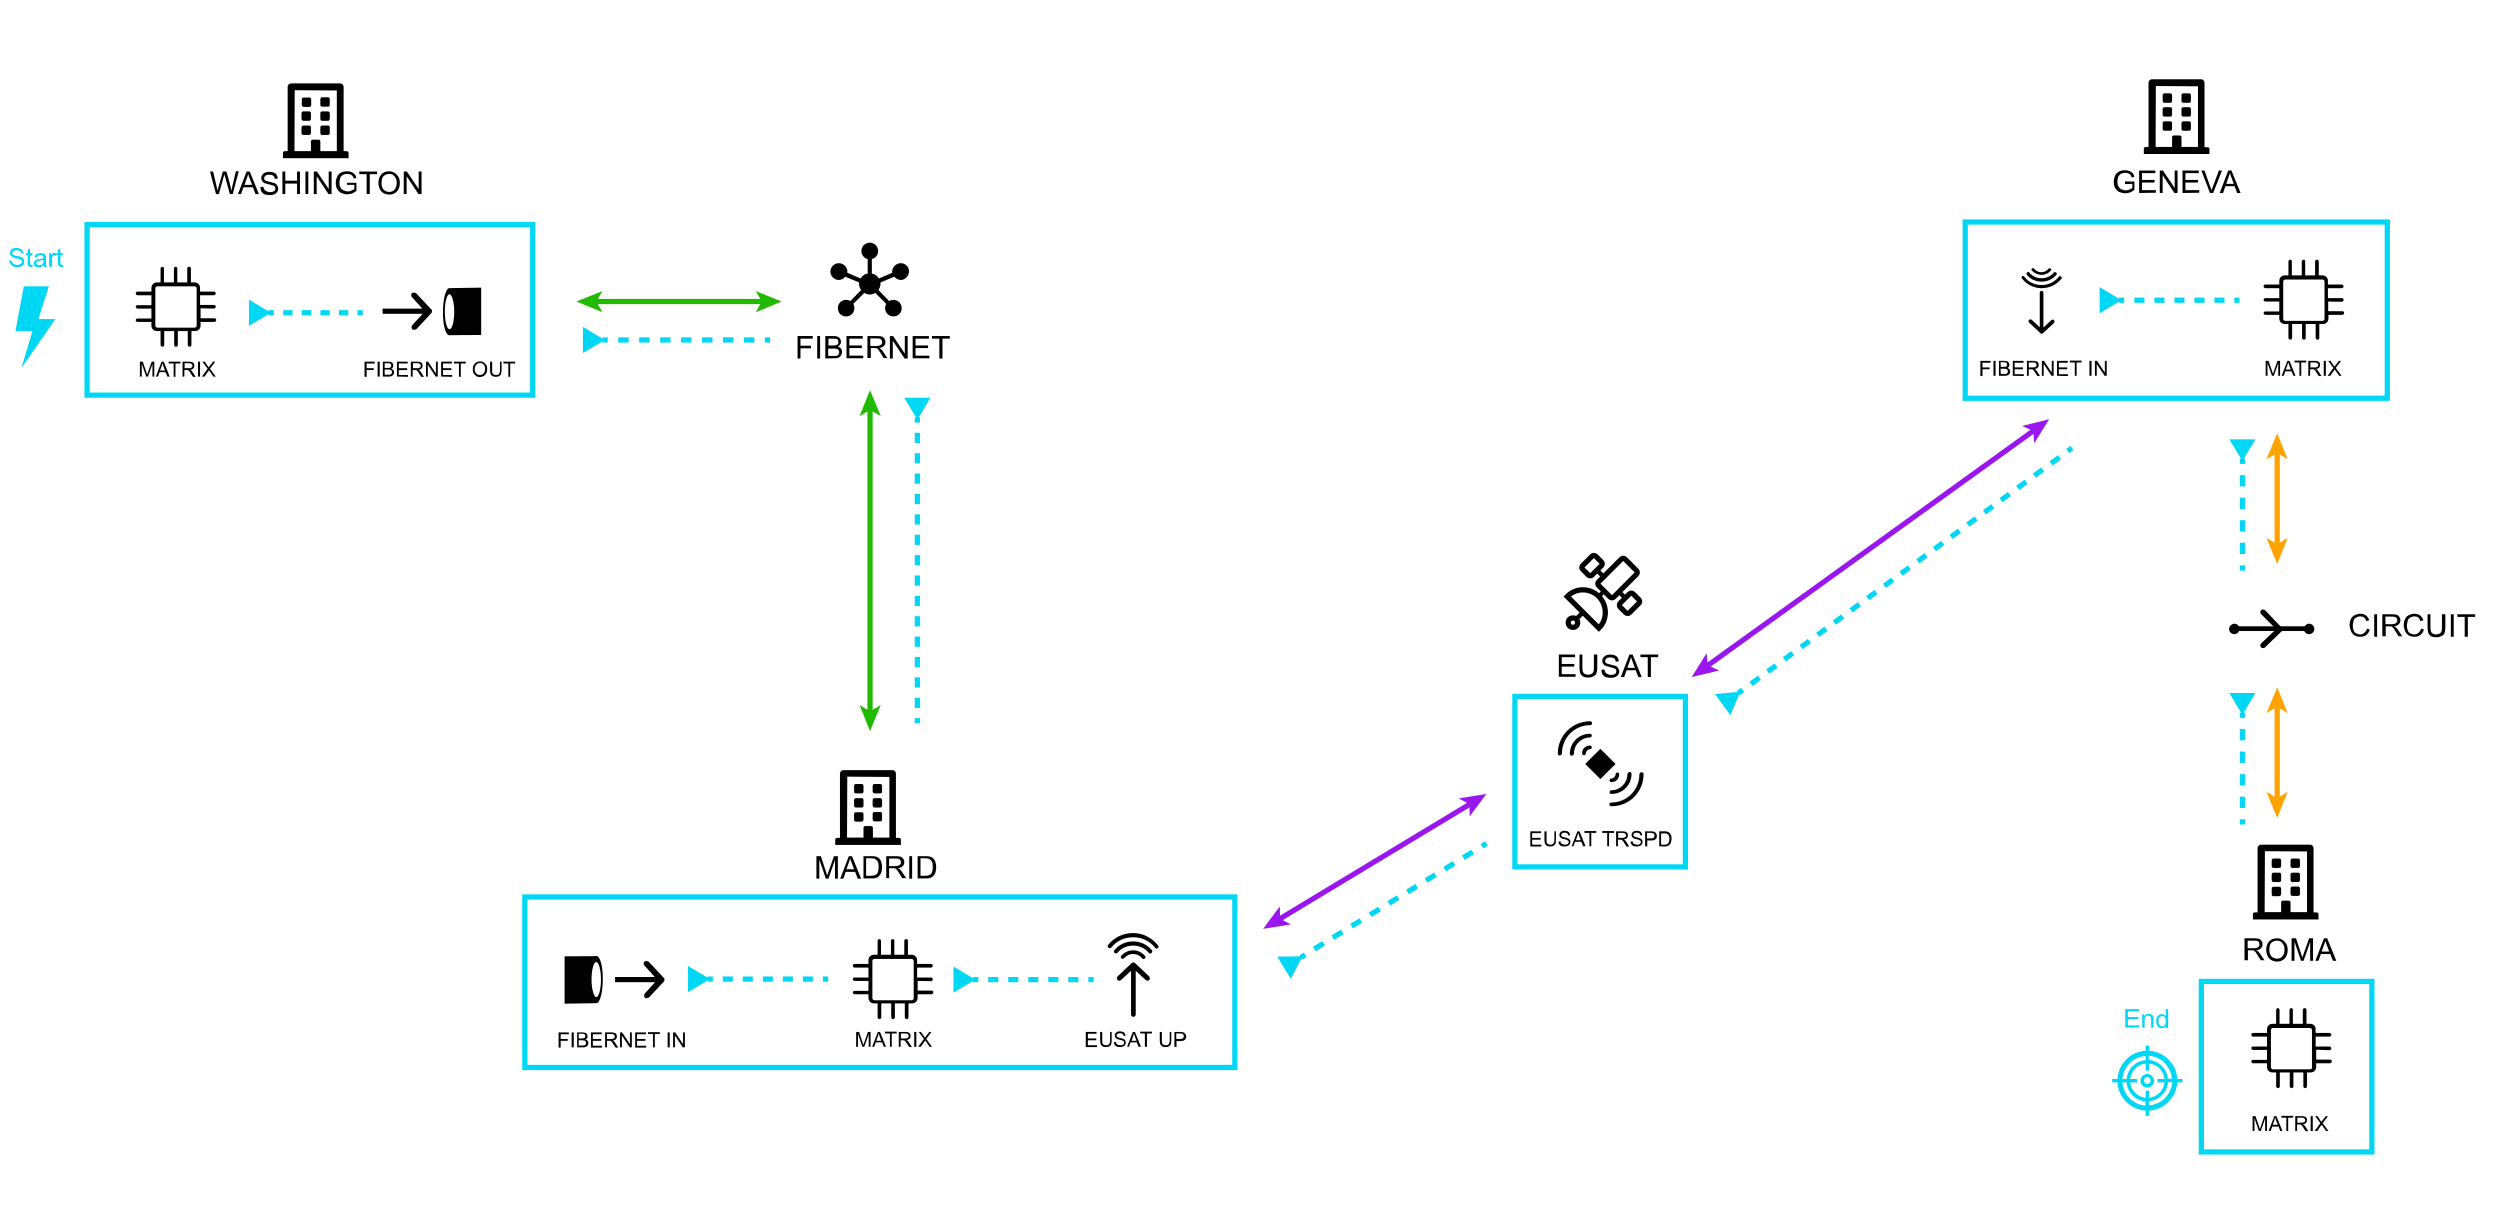 <?xml version="1.0" encoding="utf-8"?>
<!-- Generator: Adobe Illustrator 23.0.3, SVG Export Plug-In . SVG Version: 6.00 Build 0)  -->
<svg version="1.1" id="OBJECTS" xmlns="http://www.w3.org/2000/svg" xmlns:xlink="http://www.w3.org/1999/xlink" x="0px" y="0px"
	 viewBox="0 0 956 471.1" style="enable-background:new 0 0 956 471.1;" xml:space="preserve">
<style type="text/css">
	.st0{fill-rule:evenodd;clip-rule:evenodd;stroke:#000000;stroke-miterlimit:10;}
	.st1{fill:#00D7F4;}
	.st2{enable-background:new    ;}
	.st3{fill:none;stroke:#00D7F4;stroke-width:2;stroke-miterlimit:10;}
	.st4{fill:none;stroke:#000000;stroke-width:2;stroke-miterlimit:10;}
	.st5{fill:none;stroke:#20BA00;stroke-width:2;stroke-miterlimit:10;}
	.st6{fill:#20BA00;}
	.st7{fill:none;stroke:#00D7F4;stroke-width:2;stroke-miterlimit:10;stroke-dasharray:3.897,3.897;}
	.st8{fill:none;stroke:#00D7F4;stroke-width:2;stroke-miterlimit:10;stroke-dasharray:4.005,4.005;}
	.st9{fill:none;stroke:#9A16EF;stroke-width:2;stroke-miterlimit:10;}
	.st10{fill:#9A16EF;}
	.st11{fill:none;stroke:#00D7F4;stroke-width:2;stroke-miterlimit:10;stroke-dasharray:4.178,4.178;}
	.st12{fill:none;stroke:#00D7F4;stroke-width:2;stroke-miterlimit:10;stroke-dasharray:3.955,3.955;}
	.st13{fill:none;stroke:#FFA300;stroke-width:2;stroke-miterlimit:10;}
	.st14{fill:#FFA300;}
	.st15{fill:none;stroke:#00D7F4;stroke-width:2;stroke-miterlimit:10;stroke-dasharray:4.308,4.308;}
	.st16{fill:none;stroke:#00D7F4;stroke-width:2;stroke-miterlimit:10;stroke-dasharray:3.557,3.557;}
	.st17{fill:none;stroke:#00D7F4;stroke-width:2;stroke-miterlimit:10;stroke-dasharray:3.828,3.828;}
</style>
<title>details-2-office-team-work</title>
<g>
	<path d="M171.8,128.2c0,0,4.1-0.1,12.2-0.1V110c-9.5,0.1-12.2,0.2-12.2,0.2c-1.3,0-2.4,4.1-2.4,9
		C169.3,124.2,170.4,128.2,171.8,128.2z M171.9,112.5c0.9,0,1.8,3.1,1.8,6.7c0,3.7-0.8,6.7-1.8,6.7s-1.8-3-1.8-6.7
		C170.1,115.5,170.9,112.5,171.9,112.5z"/>
	<path d="M164.8,118.2l-5.6-6c-0.3-0.3-1.1-0.5-1.6-0.1c-0.5,0.3-0.5,1.1,0,1.6l3.9,4.3h-15.2v2h15.3l-3.9,4.3
		c-0.3,0.3-0.5,1.1,0,1.6c0.4,0.4,1.1,0.2,1.6-0.1l5.6-6c0.3-0.3,0.3-0.7,0.3-0.9C165.2,118.7,165.1,118.3,164.8,118.2z"/>
</g>
<g>
	<path d="M854.4,238.5c1,0,2,0.8,2,2c0,1-0.8,2-2,2c-1,0-2-0.8-2-2C852.4,239.5,853.4,238.5,854.4,238.5z"/>
	<path d="M883,238.5c1,0,2,0.8,2,2c0,1-0.8,2-2,2c-1,0-2-0.8-2-2C881.1,239.5,881.9,238.5,883,238.5z"/>
	<rect x="854.6" y="239.5" width="28.7" height="1.8"/>
	<g>
		<g transform="translate(-709, -295)">
			<g transform="translate(709, 295)">
				<path class="st0" d="M865.8,233.7c-0.2-0.2-0.6-0.2-0.8,0s-0.2,0.6,0,0.8l6.1,6.1l-6.1,5.8c-0.2,0.2-0.2,0.6,0,0.8
					s0.6,0.2,0.8,0l6.7-6.5L865.8,233.7z"/>
			</g>
		</g>
	</g>
</g>
<path class="st1" d="M821.1,415.9c-1.4,0-2.6-1.2-2.6-2.6s1.2-2.6,2.6-2.6c1.4,0,2.6,1.2,2.6,2.6S822.6,415.9,821.1,415.9z
	 M821.1,411.9c-0.7,0-1.3,0.6-1.3,1.3c0,0.7,0.6,1.3,1.3,1.3s1.3-0.6,1.3-1.3S821.8,411.9,821.1,411.9z"/>
<path class="st1" d="M832.6,412.6c-0.3-5.8-5-10.4-10.8-10.8v-2h-1.3v2c-5.8,0.3-10.4,5-10.8,10.8h-2v1.3h2
	c0.3,5.8,5,10.4,10.8,10.8v2h1.3v-2c5.8-0.3,10.4-5,10.8-10.8h2v-1.3H832.6z M827.7,413.9c-0.3,3.1-2.8,5.6-5.9,5.9v-2.7h-1.3v2.7
	c-3.1-0.3-5.6-2.8-5.9-5.9h2.7v-1.3h-2.7c0.3-3.1,2.8-5.6,5.9-5.9v2.7h1.3v-2.7c3.1,0.3,5.6,2.8,5.9,5.9H825v1.3H827.7z
	 M820.5,403.8v1.6c-3.9,0.3-6.9,3.4-7.3,7.2h-1.6C812,407.9,815.7,404.1,820.5,403.8z M811.6,413.9h1.6c0.3,3.9,3.4,6.9,7.2,7.3v1.6
	C815.7,422.4,812,418.6,811.6,413.9z M821.8,422.7v-1.6c3.9-0.3,6.9-3.4,7.3-7.3h1.6C830.3,418.6,826.5,422.4,821.8,422.7z
	 M829,412.6c-0.3-3.9-3.4-6.9-7.3-7.3v-1.6c4.7,0.3,8.5,4.1,8.8,8.8H829V412.6z"/>
<path class="st1" d="M8.2,140.7l4.2-14.1H5.9l3.2-17.1h9.6l-4,12.5h6.5L8.2,140.7z"/>
<path d="M326.6,302.7v-2.2c0-0.4,0.3-0.7,0.7-0.7h2.2c0.4,0,0.7,0.3,0.7,0.7v2.2c0,0.4-0.3,0.7-0.7,0.7h-2.2
	C326.9,303.4,326.6,303.1,326.6,302.7z M334.4,303.4h2.2c0.4,0,0.7-0.3,0.7-0.7v-2.2c0-0.4-0.3-0.7-0.7-0.7h-2.2
	c-0.4,0-0.7,0.3-0.7,0.7v2.2C333.8,303.1,334.1,303.4,334.4,303.4z M327.3,308.8h2.2c0.4,0,0.7-0.3,0.7-0.7v-2.2
	c0-0.4-0.3-0.7-0.7-0.7h-2.2c-0.4,0-0.7,0.3-0.7,0.7v2.2C326.6,308.5,326.9,308.8,327.3,308.8z M334.4,308.8h2.2
	c0.4,0,0.7-0.3,0.7-0.7v-2.2c0-0.4-0.3-0.7-0.7-0.7h-2.2c-0.4,0-0.7,0.3-0.7,0.7v2.2C333.8,308.5,334.1,308.8,334.4,308.8z
	 M330.2,313.5v-2.2c0-0.4-0.3-0.7-0.7-0.7h-2.2c-0.4,0-0.7,0.3-0.7,0.7v2.2c0,0.4,0.3,0.7,0.7,0.7h2.2
	C329.9,314.1,330.2,313.8,330.2,313.5z M334.4,314.1h2.2c0.4,0,0.7-0.3,0.7-0.7v-2.2c0-0.4-0.3-0.7-0.7-0.7h-2.2
	c-0.4,0-0.7,0.3-0.7,0.7v2.2C333.8,313.8,334.1,314.1,334.4,314.1z M344.5,321.1v2h-25.1v-2c0-0.4,0.3-0.7,0.7-0.7h1.1v-24.6
	c0-0.7,0.6-1.3,1.3-1.3h18.8c0.7,0,1.3,0.6,1.3,1.3v24.6h1.1C344.2,320.4,344.5,320.7,344.5,321.1z M323.9,320.3h6.3v-3.7
	c0-0.4,0.3-0.7,0.7-0.7h2.2c0.4,0,0.7,0.3,0.7,0.7v3.7h6.3v-23.2L324,297L323.9,320.3z"/>
<g class="st2">
	<path d="M312.2,336v-8.6h1.7l2,6.1c0.2,0.6,0.3,1,0.4,1.3c0.1-0.3,0.3-0.8,0.5-1.4l2.1-6h1.5v8.6h-1.1v-7.2l-2.5,7.2h-1l-2.5-7.3
		v7.3H312.2z"/>
	<path d="M321.3,336l3.3-8.6h1.2l3.5,8.6H328l-1-2.6h-3.6l-0.9,2.6H321.3z M323.7,332.4h2.9l-0.9-2.4c-0.3-0.7-0.5-1.3-0.6-1.8
		c-0.1,0.6-0.3,1.1-0.5,1.6L323.7,332.4z"/>
	<path d="M330.2,336v-8.6h3c0.7,0,1.2,0,1.5,0.1c0.5,0.1,0.9,0.3,1.3,0.6c0.5,0.4,0.8,0.9,1,1.5s0.3,1.3,0.3,2s-0.1,1.2-0.2,1.7
		s-0.3,0.9-0.6,1.3s-0.5,0.6-0.8,0.8s-0.6,0.3-1,0.4s-0.9,0.1-1.4,0.1h-3.1V336z M331.3,334.9h1.8c0.6,0,1-0.1,1.3-0.2
		s0.6-0.3,0.8-0.4c0.3-0.3,0.5-0.6,0.6-1.1s0.2-1,0.2-1.7c0-0.9-0.1-1.6-0.4-2.1s-0.7-0.8-1.1-1c-0.3-0.1-0.8-0.2-1.5-0.2h-1.8v6.7
		H331.3z"/>
	<path d="M338.9,336v-8.6h3.8c0.8,0,1.3,0.1,1.7,0.2s0.7,0.4,1,0.8s0.4,0.8,0.4,1.3c0,0.6-0.2,1.1-0.6,1.5s-1,0.7-1.8,0.8
		c0.3,0.1,0.5,0.3,0.7,0.4c0.3,0.3,0.6,0.7,0.9,1.1l1.5,2.3H345l-1.1-1.8c-0.3-0.5-0.6-0.9-0.8-1.2s-0.4-0.5-0.6-0.6
		s-0.3-0.2-0.5-0.2c-0.1,0-0.3,0-0.6,0H340v3.8h-1.1V336z M340,331.2h2.4c0.5,0,0.9-0.1,1.2-0.2s0.5-0.3,0.7-0.5s0.2-0.5,0.2-0.8
		c0-0.4-0.1-0.7-0.4-1s-0.8-0.4-1.4-0.4H340V331.2z"/>
	<path d="M347.7,336v-8.6h1.1v8.6H347.7z"/>
	<path d="M350.9,336v-8.6h3c0.7,0,1.2,0,1.5,0.1c0.5,0.1,0.9,0.3,1.3,0.6c0.5,0.4,0.8,0.9,1,1.5s0.3,1.3,0.3,2s-0.1,1.2-0.2,1.7
		s-0.3,0.9-0.6,1.3s-0.5,0.6-0.8,0.8s-0.6,0.3-1,0.4s-0.9,0.1-1.4,0.1h-3.1V336z M352,334.9h1.8c0.6,0,1-0.1,1.3-0.2
		s0.6-0.3,0.8-0.4c0.3-0.3,0.5-0.6,0.6-1.1s0.2-1,0.2-1.7c0-0.9-0.1-1.6-0.4-2.1s-0.7-0.8-1.1-1c-0.3-0.1-0.8-0.2-1.5-0.2H352V334.9
		z"/>
</g>
<path d="M868.7,331.2V329c0-0.4,0.3-0.7,0.7-0.7h2.2c0.4,0,0.7,0.3,0.7,0.7v2.2c0,0.4-0.3,0.7-0.7,0.7h-2.2
	C869,331.9,868.7,331.6,868.7,331.2z M876.6,331.9h2.2c0.4,0,0.7-0.3,0.7-0.7V329c0-0.4-0.3-0.7-0.7-0.7h-2.2
	c-0.4,0-0.7,0.3-0.7,0.7v2.2C875.9,331.6,876.2,331.9,876.6,331.9z M869.4,337.3h2.2c0.4,0,0.7-0.3,0.7-0.7v-2.2
	c0-0.4-0.3-0.7-0.7-0.7h-2.2c-0.4,0-0.7,0.3-0.7,0.7v2.2C868.7,337,869,337.3,869.4,337.3z M876.6,337.3h2.2c0.4,0,0.7-0.3,0.7-0.7
	v-2.2c0-0.4-0.3-0.7-0.7-0.7h-2.2c-0.4,0-0.7,0.3-0.7,0.7v2.2C875.9,337,876.2,337.3,876.6,337.3z M872.3,342v-2.2
	c0-0.4-0.3-0.7-0.7-0.7h-2.2c-0.4,0-0.7,0.3-0.7,0.7v2.2c0,0.4,0.3,0.7,0.7,0.7h2.2C872,342.6,872.3,342.3,872.3,342z M876.6,342.6
	h2.2c0.4,0,0.7-0.3,0.7-0.7v-2.2c0-0.4-0.3-0.7-0.7-0.7h-2.2c-0.4,0-0.7,0.3-0.7,0.7v2.2C875.9,342.3,876.2,342.6,876.6,342.6z
	 M886.6,349.6v2h-25.1v-2c0-0.4,0.3-0.7,0.7-0.7h1.1v-24.6c0-0.7,0.6-1.3,1.3-1.3h18.8c0.7,0,1.3,0.6,1.3,1.3v24.6h1.1
	C886.3,348.9,886.6,349.2,886.6,349.6z M866,348.8h6.3v-3.7c0-0.4,0.3-0.7,0.7-0.7h2.2c0.4,0,0.7,0.3,0.7,0.7v3.7h6.3v-23.2
	l-16.1-0.1L866,348.8z"/>
<g class="st2">
	<path d="M858.3,367.4v-8.6h3.8c0.8,0,1.3,0.1,1.7,0.2s0.7,0.4,1,0.8s0.4,0.8,0.4,1.3c0,0.6-0.2,1.1-0.6,1.5s-1,0.7-1.8,0.8
		c0.3,0.1,0.5,0.3,0.7,0.4c0.3,0.3,0.6,0.7,0.9,1.1l1.5,2.3h-1.4l-1.1-1.8c-0.3-0.5-0.6-0.9-0.8-1.2s-0.4-0.5-0.6-0.6
		s-0.3-0.2-0.5-0.2c-0.1,0-0.3,0-0.6,0h-1.3v3.8h-1.3V367.4z M859.5,362.6h2.4c0.5,0,0.9-0.1,1.2-0.2s0.5-0.3,0.7-0.5
		s0.2-0.5,0.2-0.8c0-0.4-0.1-0.7-0.4-1s-0.8-0.4-1.4-0.4h-2.7V362.6z"/>
	<path d="M866.6,363.3c0-1.4,0.4-2.5,1.1-3.3s1.8-1.2,3-1.2c0.8,0,1.5,0.2,2.1,0.6s1.1,0.9,1.5,1.6s0.5,1.4,0.5,2.3
		s-0.2,1.7-0.5,2.3s-0.8,1.2-1.5,1.6s-1.3,0.5-2.1,0.5s-1.5-0.2-2.2-0.6s-1.1-0.9-1.4-1.6S866.6,364,866.6,363.3z M867.8,363.3
		c0,1,0.3,1.9,0.8,2.4s1.3,0.9,2.1,0.9c0.9,0,1.6-0.3,2.1-0.9s0.8-1.5,0.8-2.6c0-0.7-0.1-1.3-0.4-1.8s-0.6-0.9-1-1.2s-1-0.4-1.5-0.4
		c-0.8,0-1.5,0.3-2.1,0.8S867.8,362,867.8,363.3z"/>
	<path d="M876.3,367.4v-8.6h1.7l2,6.1c0.2,0.6,0.3,1,0.4,1.3c0.1-0.3,0.3-0.8,0.5-1.4l2.1-6h1.5v8.6h-1.1v-7.2l-2.5,7.2h-1l-2.5-7.3
		v7.3H876.3z"/>
	<path d="M885.4,367.4l3.3-8.6h1.2l3.5,8.6h-1.3l-1-2.6h-3.6l-0.9,2.6H885.4z M887.8,363.9h2.9l-0.9-2.4c-0.3-0.7-0.5-1.3-0.6-1.8
		c-0.1,0.6-0.3,1.1-0.5,1.6L887.8,363.9z"/>
</g>
<path d="M115.4,40.2V38c0-0.4,0.3-0.7,0.7-0.7h2.2c0.4,0,0.7,0.3,0.7,0.7v2.2c0,0.4-0.3,0.7-0.7,0.7h-2.2
	C115.7,40.8,115.4,40.5,115.4,40.2z M123.2,40.8h2.2c0.4,0,0.7-0.3,0.7-0.7v-2.2c0-0.4-0.3-0.7-0.7-0.7h-2.2c-0.4,0-0.7,0.3-0.7,0.7
	v2.2C122.5,40.5,122.8,40.8,123.2,40.8z M116,46.2h2.2c0.4,0,0.7-0.3,0.7-0.7v-2.2c0-0.4-0.3-0.7-0.7-0.7H116
	c-0.4,0-0.7,0.3-0.7,0.7v2.2C115.4,45.9,115.7,46.2,116,46.2z M123.2,46.2h2.2c0.4,0,0.7-0.3,0.7-0.7v-2.2c0-0.4-0.3-0.7-0.7-0.7
	h-2.2c-0.4,0-0.7,0.3-0.7,0.7v2.2C122.5,45.9,122.8,46.2,123.2,46.2z M118.9,50.9v-2.2c0-0.4-0.3-0.7-0.7-0.7H116
	c-0.4,0-0.7,0.3-0.7,0.7v2.2c0,0.4,0.3,0.7,0.7,0.7h2.2C118.6,51.6,118.9,51.3,118.9,50.9z M123.2,51.6h2.2c0.4,0,0.7-0.3,0.7-0.7
	v-2.2c0-0.4-0.3-0.7-0.7-0.7h-2.2c-0.4,0-0.7,0.3-0.7,0.7v2.2C122.5,51.3,122.8,51.6,123.2,51.6z M133.3,58.5v2h-25.1v-2
	c0-0.4,0.3-0.7,0.7-0.7h1.1V33.2c0-0.7,0.6-1.3,1.3-1.3h18.8c0.7,0,1.3,0.6,1.3,1.3v24.6h1.1C132.9,57.8,133.3,58.1,133.3,58.5z
	 M112.6,57.8h6.3v-3.7c0-0.4,0.3-0.7,0.7-0.7h2.2c0.4,0,0.7,0.3,0.7,0.7v3.7h6.3V34.6l-16.1-0.1L112.6,57.8z"/>
<path d="M827,38.6v-2.2c0-0.4,0.3-0.7,0.7-0.7h2.2c0.4,0,0.7,0.3,0.7,0.7v2.2c0,0.4-0.3,0.7-0.7,0.7h-2.2
	C827.3,39.3,827,39,827,38.6z M834.9,39.3h2.2c0.4,0,0.7-0.3,0.7-0.7v-2.2c0-0.4-0.3-0.7-0.7-0.7h-2.2c-0.4,0-0.7,0.3-0.7,0.7v2.2
	C834.2,39,834.5,39.3,834.9,39.3z M827.7,44.6h2.2c0.4,0,0.7-0.3,0.7-0.7v-2.2c0-0.4-0.3-0.7-0.7-0.7h-2.2c-0.4,0-0.7,0.3-0.7,0.7
	v2.2C827,44.3,827.3,44.6,827.7,44.6z M834.9,44.6h2.2c0.4,0,0.7-0.3,0.7-0.7v-2.2c0-0.4-0.3-0.7-0.7-0.7h-2.2
	c-0.4,0-0.7,0.3-0.7,0.7v2.2C834.2,44.3,834.5,44.6,834.9,44.6z M830.6,49.3v-2.2c0-0.4-0.3-0.7-0.7-0.7h-2.2
	c-0.4,0-0.7,0.3-0.7,0.7v2.2c0,0.4,0.3,0.7,0.7,0.7h2.2C830.3,50,830.6,49.7,830.6,49.3z M834.9,50h2.2c0.4,0,0.7-0.3,0.7-0.7v-2.2
	c0-0.4-0.3-0.7-0.7-0.7h-2.2c-0.4,0-0.7,0.3-0.7,0.7v2.2C834.2,49.7,834.5,50,834.9,50z M844.9,56.9v2h-25.1v-2
	c0-0.4,0.3-0.7,0.7-0.7h1.1V31.6c0-0.7,0.6-1.3,1.3-1.3h18.8c0.7,0,1.3,0.6,1.3,1.3v24.7h1.1C844.6,56.3,844.9,56.6,844.9,56.9z
	 M824.3,56.2h6.3v-3.7c0-0.4,0.3-0.7,0.7-0.7h2.2c0.4,0,0.7,0.3,0.7,0.7v3.7h6.3V33l-16.1-0.1L824.3,56.2z"/>
<g class="st2">
	<path d="M812.6,70.4v-1h3.6v3.2c-0.6,0.4-1.1,0.8-1.7,1s-1.2,0.3-1.8,0.3c-0.8,0-1.6-0.2-2.3-0.5s-1.2-0.9-1.6-1.6
		s-0.5-1.4-0.5-2.3c0-0.8,0.2-1.6,0.5-2.3s0.9-1.3,1.5-1.6s1.4-0.5,2.3-0.5c0.6,0,1.2,0.1,1.7,0.3s0.9,0.5,1.2,0.8s0.5,0.8,0.7,1.4
		l-1,0.3c-0.1-0.4-0.3-0.8-0.5-1s-0.5-0.5-0.8-0.6s-0.8-0.2-1.2-0.2c-0.5,0-1,0.1-1.3,0.2s-0.7,0.4-0.9,0.6s-0.4,0.5-0.5,0.8
		c-0.2,0.5-0.3,1.1-0.3,1.7c0,0.8,0.1,1.4,0.4,1.9s0.6,0.9,1.2,1.1s1,0.4,1.6,0.4c0.5,0,1-0.1,1.4-0.3s0.8-0.4,1.1-0.6v-1.6
		L812.6,70.4L812.6,70.4z"/>
	<path d="M818,73.8v-8.6h6.2v1h-5.1v2.6h4.8v1h-4.8v2.9h5.3v1L818,73.8L818,73.8z"/>
	<path d="M825.9,73.8v-8.6h1.2l4.5,6.7v-6.7h1.1v8.6h-1.2L827,67v6.8H825.9z"/>
	<path d="M834.6,73.8v-8.6h6.2v1h-5.1v2.6h4.8v1h-4.8v2.9h5.3v1L834.6,73.8L834.6,73.8z"/>
	<path d="M845.1,73.8l-3.3-8.6h1.2l2.2,6.2c0.2,0.5,0.3,1,0.5,1.4c0.1-0.5,0.3-0.9,0.5-1.4l2.3-6.2h1.2l-3.4,8.6H845.1z"/>
	<path d="M848.8,73.8l3.3-8.6h1.2l3.5,8.6h-1.3l-1-2.6H851l-0.9,2.6H848.8z M851.3,70.3h2.9l-0.9-2.4c-0.3-0.7-0.5-1.3-0.6-1.8
		c-0.1,0.6-0.3,1.1-0.5,1.6L851.3,70.3z"/>
</g>
<rect x="751.5" y="84.9" class="st3" width="161.4" height="67.4"/>
<path d="M895.5,115.4c0.3,0,0.7-0.3,0.7-0.7s-0.3-0.7-0.7-0.7h-5.3v-3.8h5.3c0.3,0,0.7-0.3,0.7-0.7c0-0.3-0.3-0.7-0.7-0.7h-5.3v-1.4
	c0-1.2-0.9-2.1-2.1-2.1h-1.4V100c0-0.4-0.3-0.7-0.7-0.7s-0.7,0.3-0.7,0.7v5.3h-3.8V100c0.1-0.4-0.3-0.7-0.6-0.7s-0.7,0.3-0.7,0.7
	v5.3h-3.8V100c0-0.4-0.3-0.7-0.6-0.7s-0.7,0.3-0.7,0.7v5.3h-1.4c-1.2,0-2.1,0.9-2.1,2.1v1.4h-5.3c-0.4,0-0.7,0.3-0.7,0.7
	s0.3,0.7,0.7,0.7h5.3v3.8h-5.3c-0.4-0.1-0.7,0.3-0.7,0.6c0,0.3,0.3,0.7,0.7,0.7h5.3v3.8h-5.3c-0.4,0-0.7,0.3-0.7,0.6
	c0,0.3,0.3,0.7,0.7,0.7h5.3v1.4c0,1.2,0.9,2.1,2.1,2.1h1.4v5.3c0,0.3,0.3,0.7,0.7,0.7s0.7-0.3,0.7-0.7v-5.3h3.8v5.3
	c0,0.3,0.3,0.7,0.7,0.7s0.7-0.3,0.7-0.7v-5.3h3.8v5.3c0,0.3,0.3,0.7,0.7,0.7s0.7-0.3,0.7-0.7v-5.3h1.4c1.2,0,2.1-0.9,2.1-2.1v-1.4
	h5.3c0.3,0,0.7-0.3,0.7-0.7s-0.3-0.7-0.7-0.7h-5.4v-3.7L895.5,115.4L895.5,115.4z M888.9,121.9c0,0.4-0.3,0.8-0.8,0.8h-14.2
	c-0.4,0-0.8-0.3-0.8-0.8v-14.2c0-0.4,0.3-0.8,0.8-0.8h14.2c0.4,0,0.8,0.3,0.8,0.8V121.9z"/>
<rect x="33.3" y="85.9" class="st3" width="170.4" height="65.2"/>
<path d="M81.8,118c0.3,0,0.7-0.3,0.7-0.7s-0.3-0.7-0.7-0.7h-5.3v-3.7h5.3c0.3,0,0.7-0.3,0.7-0.7c0-0.3-0.3-0.7-0.7-0.7h-5.3v-1.4
	c0-1.2-0.9-2.1-2.1-2.1H73v-5.3c0-0.4-0.3-0.7-0.7-0.7s-0.7,0.3-0.7,0.7v5.3h-3.8v-5.3c0.1-0.4-0.3-0.7-0.6-0.7s-0.7,0.3-0.7,0.7
	v5.3h-3.8v-5.3c0-0.4-0.3-0.7-0.6-0.7s-0.7,0.3-0.7,0.7v5.3H60c-1.2,0-2.1,0.9-2.1,2.1v1.4h-5.3c-0.4,0-0.7,0.3-0.7,0.7
	s0.3,0.7,0.7,0.7h5.3v3.8h-5.3c-0.4-0.1-0.7,0.3-0.7,0.6c0,0.3,0.3,0.7,0.7,0.7h5.3v3.8h-5.3c-0.4,0-0.7,0.3-0.7,0.6
	c0,0.3,0.3,0.7,0.7,0.7h5.3v1.4c0,1.2,0.9,2.1,2.1,2.1h1.4v5.3c0,0.3,0.3,0.7,0.7,0.7s0.7-0.3,0.7-0.7v-5.3h3.8v5.3
	c0,0.3,0.3,0.7,0.7,0.7s0.7-0.3,0.7-0.7v-5.3h3.8v5.3c0,0.3,0.3,0.7,0.7,0.7s0.7-0.3,0.7-0.7v-5.3h1.4c1.2,0,2.1-0.9,2.1-2.1v-1.4
	H82c0.3,0,0.7-0.3,0.7-0.7s-0.3-0.7-0.7-0.7h-5.3v-3.8L81.8,118L81.8,118z M75.2,124.5c0,0.4-0.3,0.8-0.8,0.8H60.2
	c-0.4,0-0.8-0.3-0.8-0.8v-14.2c0-0.4,0.3-0.8,0.8-0.8h14.2c0.4,0,0.8,0.3,0.8,0.8C75.2,110.3,75.2,124.5,75.2,124.5z"/>
<g>
	<g>
		<path class="st4" d="M605.2,217.7l2.2,2.2c0.4,0.4,1,0.4,1.4,0l3.6-3.6c0.4-0.4,0.4-1,0-1.4l-2.2-2.2c-0.4-0.4-1-0.4-1.4,0
			l-3.6,3.6C604.8,216.8,604.8,217.4,605.2,217.7z"/>
		<path class="st4" d="M611.3,223.9l4.4,4.4c0.4,0.4,1,0.4,1.4,0l8.7-8.7c0.4-0.4,0.4-1,0-1.4l-4.4-4.4c-0.4-0.4-1-0.4-1.4,0
			l-8.7,8.7C610.9,222.9,610.9,223.5,611.3,223.9z"/>
		<path class="st4" d="M619.5,232.1l2.2,2.2c0.4,0.4,1,0.4,1.4,0l3.6-3.6c0.4-0.4,0.4-1,0-1.4l-2.2-2.2c-0.4-0.4-1-0.4-1.4,0
			l-3.6,3.6C619.2,231.2,619.2,231.7,619.5,232.1z"/>
	</g>
	<rect x="611.2" y="217.5" transform="matrix(0.707 -0.707 0.707 0.707 24.209 497.002)" width="1.7" height="3.5"/>
	<rect x="619.5" y="225.7" transform="matrix(0.707 -0.707 0.707 0.707 20.861 505.245)" width="1.7" height="3.5"/>
	<rect x="610.5" y="226.4" transform="matrix(0.707 -0.707 0.707 0.707 18.674 499.497)" width="3.6" height="1.6"/>
	<path class="st4" d="M611.4,228.1c-3.4-3.4-8.8-3.4-12.1,0l12.1,12.1C614.7,237,614.7,231.5,611.4,228.1z"/>
	<rect x="602.8" y="234.2" transform="matrix(0.707 -0.707 0.707 0.707 10.854 496.266)" width="3.4" height="1.7"/>
	<circle class="st4" cx="601.5" cy="238.1" r="1.8"/>
</g>
<g class="st2">
	<path d="M596.1,258.9v-8.6h6.2v1h-5.1v2.6h4.8v1h-4.8v2.9h5.3v1h-6.4V258.9z"/>
	<path d="M609.7,250.3h1.1v5c0,0.9-0.1,1.5-0.3,2.1s-0.5,0.9-1.1,1.2s-1.2,0.5-2,0.5s-1.5-0.1-2-0.4s-0.9-0.7-1.1-1.2
		s-0.3-1.2-0.3-2.2v-5h1.1v5c0,0.7,0.1,1.3,0.2,1.6s0.4,0.6,0.7,0.8s0.8,0.3,1.2,0.3c0.8,0,1.4-0.2,1.8-0.6s0.5-1.1,0.5-2.2v-4.9
		H609.7z"/>
	<path d="M612.4,256.1l1.1-0.1c0.1,0.4,0.2,0.8,0.4,1.1s0.5,0.5,0.9,0.7s0.8,0.3,1.3,0.3c0.4,0,0.8-0.1,1.1-0.2s0.6-0.3,0.7-0.5
		s0.2-0.5,0.2-0.7c0-0.3-0.1-0.5-0.2-0.7s-0.4-0.4-0.8-0.5c-0.2-0.1-0.7-0.2-1.5-0.4s-1.3-0.4-1.7-0.5c-0.4-0.2-0.7-0.5-0.9-0.8
		s-0.3-0.7-0.3-1.1c0-0.4,0.1-0.8,0.4-1.2s0.6-0.7,1.1-0.9s1-0.3,1.6-0.3s1.2,0.1,1.7,0.3s0.9,0.5,1.1,0.9s0.4,0.8,0.4,1.4l-1.1,0.1
		c-0.1-0.5-0.3-1-0.6-1.2s-0.8-0.4-1.5-0.4s-1.2,0.1-1.5,0.4s-0.5,0.6-0.5,0.9c0,0.3,0.1,0.6,0.3,0.8s0.8,0.4,1.7,0.6
		s1.6,0.4,1.9,0.5c0.5,0.2,0.9,0.5,1.1,0.9s0.4,0.8,0.4,1.2c0,0.5-0.1,0.9-0.4,1.3s-0.6,0.7-1.1,0.9s-1,0.3-1.7,0.3
		c-0.8,0-1.4-0.1-2-0.3s-0.9-0.6-1.2-1S612.4,256.7,612.4,256.1z"/>
	<path d="M619.8,258.9l3.3-8.6h1.2l3.5,8.6h-1.3l-1-2.6H622l-0.9,2.6H619.8z M622.3,255.4h2.9l-0.9-2.4c-0.3-0.7-0.5-1.3-0.6-1.8
		c-0.1,0.6-0.3,1.1-0.5,1.6L622.3,255.4z"/>
	<path d="M630.1,258.9v-7.6h-2.8v-1h6.8v1h-2.8v7.6H630.1z"/>
</g>
<rect x="841.8" y="375.3" class="st3" width="65.2" height="65.2"/>
<path d="M890.8,401.6c0.3,0,0.7-0.3,0.7-0.7s-0.3-0.7-0.7-0.7h-5.3v-3.8h5.3c0.3,0,0.7-0.3,0.7-0.7c0-0.3-0.3-0.7-0.7-0.7h-5.3v-1.4
	c0-1.2-0.9-2.1-2.1-2.1H882v-5.3c0-0.4-0.3-0.7-0.7-0.7s-0.7,0.3-0.7,0.7v5.3h-3.8v-5.3c0.1-0.4-0.3-0.7-0.6-0.7s-0.7,0.3-0.7,0.7
	v5.3h-3.8v-5.3c0-0.4-0.3-0.7-0.6-0.7s-0.7,0.3-0.7,0.7v5.3H869c-1.2,0-2.1,0.9-2.1,2.1v1.4h-5.3c-0.4,0-0.7,0.3-0.7,0.7
	s0.3,0.7,0.7,0.7h5.3v3.8h-5.3c-0.4-0.1-0.7,0.3-0.7,0.6s0.3,0.7,0.7,0.7h5.3v3.8h-5.3c-0.4,0-0.7,0.3-0.7,0.6s0.3,0.7,0.7,0.7h5.3
	v1.4c0,1.2,0.9,2.1,2.1,2.1h1.4v5.3c0,0.3,0.3,0.7,0.7,0.7s0.7-0.3,0.7-0.7v-5.3h3.8v5.3c0,0.3,0.3,0.7,0.7,0.7s0.7-0.3,0.7-0.7
	v-5.3h3.8v5.3c0,0.3,0.3,0.7,0.7,0.7s0.7-0.3,0.7-0.7v-5.3h1.4c1.2,0,2.1-0.9,2.1-2.1v-1.4h5.3c0.3,0,0.7-0.3,0.7-0.7
	s-0.3-0.7-0.7-0.7h-5.3v-3.8L890.8,401.6L890.8,401.6z M884.2,408.1c0,0.4-0.3,0.8-0.8,0.8h-14.2c-0.4,0-0.8-0.3-0.8-0.8v-14.2
	c0-0.4,0.3-0.8,0.8-0.8h14.1c0.4,0,0.8,0.3,0.8,0.8v14.2H884.2z"/>
<g class="st2">
	<path d="M861.4,432.5v-5.7h1.1l1.4,4.1c0.1,0.4,0.2,0.7,0.3,0.8c0.1-0.2,0.2-0.5,0.3-0.9l1.4-4h1v5.7h-0.7v-4.8l-1.7,4.8h-0.7
		l-1.7-4.9v4.9H861.4z"/>
	<path d="M867.5,432.5l2.2-5.7h0.8l2.3,5.7H872l-0.7-1.7h-2.4l-0.6,1.7H867.5z M869.1,430.1h1.9l-0.6-1.6c-0.2-0.5-0.3-0.9-0.4-1.2
		c-0.1,0.4-0.2,0.7-0.3,1.1L869.1,430.1z"/>
	<path d="M874.3,432.5v-5.1h-1.9v-0.7h4.5v0.7H875v5.1H874.3z"/>
	<path d="M877.7,432.5v-5.7h2.5c0.5,0,0.9,0.1,1.2,0.2s0.5,0.3,0.6,0.5c0.2,0.3,0.2,0.5,0.2,0.9s-0.1,0.7-0.4,1
		c-0.3,0.3-0.7,0.5-1.2,0.5c0.2,0.1,0.4,0.2,0.5,0.3c0.2,0.2,0.4,0.5,0.6,0.8l1,1.6h-1l-0.8-1.2c-0.2-0.3-0.4-0.6-0.5-0.8
		c-0.1-0.2-0.3-0.3-0.4-0.4s-0.2-0.1-0.3-0.2c-0.1,0-0.2,0-0.4,0h-0.9v2.5L877.7,432.5L877.7,432.5z M878.5,429.3h1.6
		c0.3,0,0.6,0,0.8-0.1s0.3-0.2,0.4-0.3s0.2-0.3,0.2-0.5c0-0.3-0.1-0.5-0.3-0.7s-0.5-0.3-0.9-0.3h-1.8V429.3z"/>
	<path d="M883.6,432.5v-5.7h0.8v5.7H883.6z"/>
	<path d="M885.1,432.5l2.2-3l-2-2.7h0.9l1,1.5c0.2,0.3,0.4,0.5,0.5,0.7c0.1-0.2,0.3-0.4,0.5-0.7l1.2-1.5h0.8l-2,2.7l2.2,3h-0.9
		l-1.4-2c-0.1-0.1-0.2-0.2-0.3-0.4c-0.1,0.2-0.2,0.4-0.3,0.4l-1.4,2H885.1z"/>
</g>
<g class="st2">
	<path d="M866.4,143.7V138h1.1l1.4,4.1c0.1,0.4,0.2,0.7,0.3,0.8c0.1-0.2,0.2-0.5,0.3-0.9l1.4-4h1v5.7h-0.7v-4.8l-1.7,4.8h-0.7
		l-1.7-4.9v4.9L866.4,143.7L866.4,143.7z"/>
	<path d="M872.5,143.7l2.2-5.7h0.8l2.3,5.7H877l-0.7-1.7h-2.4l-0.6,1.7H872.5z M874.1,141.3h1.9l-0.6-1.6c-0.2-0.5-0.3-0.9-0.4-1.2
		c-0.1,0.4-0.2,0.7-0.3,1.1L874.1,141.3z"/>
	<path d="M879.3,143.7v-5.1h-1.9v-0.7h4.5v0.7H880v5.1H879.3z"/>
	<path d="M882.7,143.7V138h2.5c0.5,0,0.9,0.1,1.2,0.2s0.5,0.3,0.6,0.5c0.2,0.3,0.2,0.5,0.2,0.9s-0.1,0.7-0.4,1
		c-0.3,0.3-0.7,0.5-1.2,0.5c0.2,0.1,0.4,0.2,0.5,0.3c0.2,0.2,0.4,0.5,0.6,0.8l1,1.6h-1l-0.8-1.2c-0.2-0.3-0.4-0.6-0.5-0.8
		s-0.3-0.3-0.4-0.4s-0.2-0.1-0.3-0.2c-0.1,0-0.2,0-0.4,0h-0.9v2.5L882.7,143.7L882.7,143.7z M883.5,140.5h1.6c0.3,0,0.6,0,0.8-0.1
		s0.3-0.2,0.4-0.3s0.2-0.3,0.2-0.5c0-0.3-0.1-0.5-0.3-0.7s-0.5-0.3-0.9-0.3h-1.8V140.5z"/>
	<path d="M888.6,143.7V138h0.8v5.7H888.6z"/>
	<path d="M890.1,143.7l2.2-3l-2-2.7h0.9l1,1.5c0.2,0.3,0.4,0.5,0.5,0.7c0.1-0.2,0.3-0.4,0.5-0.7l1.2-1.5h0.8l-2,2.7l2.2,3h-0.9
		l-1.4-2c-0.1-0.1-0.2-0.2-0.3-0.4c-0.1,0.2-0.2,0.4-0.3,0.4l-1.4,2H890.1z"/>
</g>
<g class="st2">
	<path d="M757.3,143.7V138h3.9v0.7h-3.1v1.8h2.7v0.7h-2.7v2.6h-0.8V143.7z"/>
	<path d="M762.3,143.7V138h0.8v5.7H762.3z"/>
	<path d="M764.4,143.7V138h2.1c0.4,0,0.8,0.1,1.1,0.2c0.3,0.1,0.5,0.3,0.6,0.5s0.2,0.5,0.2,0.8c0,0.2-0.1,0.5-0.2,0.7
		s-0.3,0.4-0.6,0.5c0.3,0.1,0.6,0.3,0.8,0.5s0.3,0.5,0.3,0.9c0,0.3-0.1,0.5-0.2,0.7s-0.3,0.4-0.4,0.5c-0.2,0.1-0.4,0.2-0.6,0.3
		c-0.3,0.1-0.6,0.1-0.9,0.1H764.4z M765.1,140.3h1.2c0.3,0,0.6,0,0.7-0.1c0.2-0.1,0.3-0.2,0.4-0.3s0.1-0.3,0.1-0.5s0-0.4-0.1-0.5
		s-0.2-0.2-0.4-0.3s-0.5-0.1-0.9-0.1H765L765.1,140.3L765.1,140.3z M765.1,143h1.4c0.2,0,0.4,0,0.5,0c0.2,0,0.3-0.1,0.4-0.2
		s0.2-0.2,0.3-0.3s0.1-0.3,0.1-0.5s-0.1-0.4-0.2-0.6s-0.3-0.3-0.5-0.3c-0.2-0.1-0.5-0.1-0.8-0.1H765L765.1,143L765.1,143z"/>
	<path d="M769.7,143.7V138h4.1v0.7h-3.4v1.8h3.2v0.7h-3.2v1.9h3.5v0.7L769.7,143.7L769.7,143.7z"/>
	<path d="M775.1,143.7V138h2.5c0.5,0,0.9,0.1,1.2,0.2s0.5,0.3,0.6,0.5c0.2,0.3,0.2,0.5,0.2,0.9s-0.1,0.7-0.4,1
		c-0.3,0.3-0.7,0.5-1.2,0.5c0.2,0.1,0.4,0.2,0.5,0.3c0.2,0.2,0.4,0.5,0.6,0.8l1,1.6h-1l-0.8-1.2c-0.2-0.3-0.4-0.6-0.5-0.8
		s-0.3-0.3-0.4-0.4s-0.2-0.1-0.3-0.2c-0.1,0-0.2,0-0.4,0h-0.9v2.5L775.1,143.7L775.1,143.7z M775.8,140.5h1.6c0.3,0,0.6,0,0.8-0.1
		s0.3-0.2,0.4-0.3s0.2-0.3,0.2-0.5c0-0.3-0.1-0.5-0.3-0.7s-0.5-0.3-0.9-0.3h-1.8V140.5z"/>
	<path d="M780.8,143.7V138h0.8l3,4.5V138h0.7v5.7h-0.8l-3-4.5v4.5H780.8z"/>
	<path d="M786.6,143.7V138h4.1v0.7h-3.4v1.8h3.2v0.7h-3.2v1.9h3.5v0.7L786.6,143.7L786.6,143.7z"/>
	<path d="M793.4,143.7v-5.1h-1.9v-0.7h4.5v0.7h-1.9v5.1H793.4z"/>
	<path d="M799,143.7V138h0.8v5.7H799z"/>
	<path d="M801.1,143.7V138h0.8l3,4.5V138h0.7v5.7h-0.8l-3-4.5v4.5H801.1z"/>
</g>
<g class="st2">
	<path d="M139.4,144v-5.7h3.9v0.7h-3.1v1.8h2.7v0.7h-2.7v2.6h-0.8V144z"/>
	<path d="M144.4,144v-5.7h0.8v5.7H144.4z"/>
	<path d="M146.4,144v-5.7h2.1c0.4,0,0.8,0.1,1.1,0.2s0.5,0.3,0.6,0.5s0.2,0.5,0.2,0.8c0,0.2-0.1,0.5-0.2,0.7s-0.3,0.4-0.6,0.5
		c0.3,0.1,0.6,0.3,0.8,0.5s0.3,0.5,0.3,0.9c0,0.3-0.1,0.5-0.2,0.7s-0.3,0.4-0.4,0.5s-0.4,0.2-0.6,0.3s-0.6,0.1-0.9,0.1H146.4z
		 M147.2,140.7h1.2c0.3,0,0.6,0,0.7-0.1c0.2-0.1,0.3-0.2,0.4-0.3s0.1-0.3,0.1-0.5s0-0.4-0.1-0.5s-0.2-0.2-0.4-0.3s-0.5-0.1-0.9-0.1
		h-1.1v1.8H147.2z M147.2,143.3h1.4c0.2,0,0.4,0,0.5,0c0.2,0,0.3-0.1,0.4-0.2s0.2-0.2,0.3-0.3s0.1-0.3,0.1-0.5s-0.1-0.4-0.2-0.6
		s-0.3-0.3-0.5-0.3s-0.5-0.1-0.8-0.1h-1.3v2H147.2z"/>
	<path d="M151.8,144v-5.7h4.1v0.7h-3.4v1.8h3.2v0.7h-3.2v1.9h3.5v0.7L151.8,144L151.8,144z"/>
	<path d="M157.1,144v-5.7h2.5c0.5,0,0.9,0.1,1.2,0.2s0.5,0.3,0.6,0.5s0.2,0.5,0.2,0.9s-0.1,0.7-0.4,1s-0.7,0.5-1.2,0.5
		c0.2,0.1,0.4,0.2,0.5,0.3c0.2,0.2,0.4,0.5,0.6,0.8l1,1.6h-1l-0.8-1.2c-0.2-0.3-0.4-0.6-0.5-0.8s-0.3-0.3-0.4-0.4s-0.2-0.1-0.3-0.2
		c-0.1,0-0.2,0-0.4,0h-0.9v2.5L157.1,144L157.1,144z M157.9,140.8h1.6c0.3,0,0.6,0,0.8-0.1s0.3-0.2,0.4-0.3s0.2-0.3,0.2-0.5
		c0-0.3-0.1-0.5-0.3-0.7s-0.5-0.3-0.9-0.3h-1.8V140.8z"/>
	<path d="M162.9,144v-5.7h0.8l3,4.5v-4.5h0.7v5.7h-0.8l-3-4.5v4.5H162.9z"/>
	<path d="M168.7,144v-5.7h4.1v0.7h-3.4v1.8h3.2v0.7h-3.2v1.9h3.5v0.7L168.7,144L168.7,144z"/>
	<path d="M175.5,144v-5h-1.9v-0.7h4.5v0.7h-1.9v5.1h-0.7V144z"/>
	<path d="M180.8,141.2c0-1,0.3-1.7,0.8-2.2s1.2-0.8,2-0.8c0.5,0,1,0.1,1.4,0.4s0.7,0.6,1,1.1s0.3,1,0.3,1.5c0,0.6-0.1,1.1-0.4,1.6
		s-0.6,0.8-1,1s-0.9,0.4-1.4,0.4s-1-0.1-1.4-0.4s-0.7-0.6-1-1.1S180.8,141.7,180.8,141.2z M181.5,141.2c0,0.7,0.2,1.2,0.6,1.6
		s0.8,0.6,1.4,0.6c0.6,0,1-0.2,1.4-0.6s0.6-1,0.6-1.7c0-0.5-0.1-0.9-0.2-1.2s-0.4-0.6-0.7-0.8s-0.6-0.3-1-0.3c-0.5,0-1,0.2-1.4,0.6
		S181.5,140.4,181.5,141.2z"/>
	<path d="M191,138.3h0.8v3.3c0,0.6-0.1,1-0.2,1.4s-0.4,0.6-0.7,0.8s-0.8,0.3-1.3,0.3s-1-0.1-1.3-0.3s-0.6-0.5-0.7-0.8
		s-0.2-0.8-0.2-1.4v-3.3h0.8v3.3c0,0.5,0,0.9,0.1,1.1s0.3,0.4,0.5,0.5s0.5,0.2,0.8,0.2c0.6,0,1-0.1,1.2-0.4s0.4-0.7,0.4-1.5v-3.2
		H191z"/>
	<path d="M194.4,144v-5h-1.9v-0.7h4.5v0.7h-1.9v5.1h-0.7V144z"/>
</g>
<g class="st2">
	<path d="M53.5,144v-5.7h1.1l1.4,4.1c0.1,0.4,0.2,0.7,0.3,0.8c0.1-0.2,0.2-0.5,0.3-0.9l1.4-4h1v5.7h-0.7v-4.8l-1.7,4.8h-0.7
		l-1.7-4.9v4.9L53.5,144L53.5,144z"/>
	<path d="M59.6,144l2.2-5.7h0.8l2.3,5.7H64l-0.7-1.7H61l-0.6,1.7H59.6z M61.2,141.7h1.9l-0.6-1.6c-0.2-0.5-0.3-0.9-0.4-1.2
		c-0.1,0.4-0.2,0.7-0.3,1.1L61.2,141.7z"/>
	<path d="M66.4,144v-5h-1.9v-0.7H69v0.7h-1.9v5.1h-0.7V144z"/>
	<path d="M69.8,144v-5.7h2.5c0.5,0,0.9,0.1,1.2,0.2s0.5,0.3,0.6,0.5c0.2,0.3,0.2,0.5,0.2,0.9s-0.1,0.7-0.4,1s-0.7,0.5-1.2,0.5
		c0.2,0.1,0.4,0.2,0.5,0.3c0.2,0.2,0.4,0.5,0.6,0.8l1,1.6h-1l-0.8-1.2c-0.2-0.3-0.4-0.6-0.5-0.8s-0.3-0.3-0.4-0.4s-0.2-0.1-0.3-0.2
		c-0.1,0-0.2,0-0.4,0h-0.9v2.5L69.8,144L69.8,144z M70.6,140.8h1.6c0.3,0,0.6,0,0.8-0.1s0.3-0.2,0.4-0.3s0.2-0.3,0.2-0.5
		c0-0.3-0.1-0.5-0.3-0.7c-0.2-0.2-0.5-0.3-0.9-0.3h-1.8C70.6,138.9,70.6,140.8,70.6,140.8z"/>
	<path d="M75.7,144v-5.7h0.8v5.7H75.7z"/>
	<path d="M77.2,144l2.2-3l-2-2.7h0.9l1,1.5c0.2,0.3,0.4,0.5,0.5,0.7c0.1-0.2,0.3-0.4,0.5-0.7l1.2-1.5h0.8l-2,2.7l2.2,3h-0.9l-1.4-2
		c-0.1-0.1-0.2-0.2-0.3-0.4c-0.1,0.2-0.2,0.4-0.3,0.4l-1.4,2H77.2z"/>
</g>
<g class="st2">
	<path class="st1" d="M3.6,99.7l0.9-0.1c0,0.4,0.1,0.7,0.3,0.9c0.2,0.2,0.4,0.4,0.7,0.6c0.3,0.1,0.7,0.2,1.1,0.2s0.7-0.1,1-0.2
		s0.5-0.3,0.6-0.4c0.1-0.2,0.2-0.4,0.2-0.6s-0.1-0.4-0.2-0.6c-0.1-0.2-0.3-0.3-0.6-0.4C7.4,99,7,98.9,6.3,98.8
		c-0.7-0.2-1.1-0.3-1.4-0.4c-0.3-0.2-0.6-0.4-0.8-0.7c-0.2-0.3-0.3-0.6-0.3-0.9c0-0.4,0.1-0.7,0.3-1C4.3,95.4,4.6,95.1,5,95
		s0.8-0.2,1.3-0.2s1,0.1,1.4,0.3c0.4,0.2,0.7,0.4,0.9,0.8s0.4,0.6,0.4,1L8.1,97c0-0.5-0.2-0.8-0.5-1s-0.7-0.3-1.2-0.3
		c-0.6,0-1,0.1-1.3,0.3c-0.3,0.2-0.4,0.5-0.4,0.8s0.1,0.5,0.3,0.6c0.2,0.2,0.7,0.3,1.4,0.5C7.2,98,7.7,98.1,8,98.2
		c0.4,0.2,0.8,0.5,1,0.8s0.3,0.6,0.3,1s-0.1,0.7-0.3,1.1c-0.2,0.3-0.5,0.6-0.9,0.8c-0.4,0.2-0.9,0.3-1.4,0.3c-0.6,0-1.2-0.1-1.6-0.3
		s-0.8-0.5-1-0.9C3.7,100.6,3.6,100.2,3.6,99.7z"/>
	<path class="st1" d="M12.4,101.2l0.1,0.8c-0.2,0.1-0.5,0.1-0.7,0.1c-0.3,0-0.6-0.1-0.7-0.2s-0.3-0.2-0.4-0.4
		c-0.1-0.2-0.1-0.5-0.1-1v-3H10v-0.7h0.6v-1.3l0.9-0.5v1.8h0.9v0.7h-0.9v3c0,0.3,0,0.4,0,0.5s0.1,0.1,0.2,0.2s0.2,0.1,0.3,0.1
		C12.1,101.3,12.2,101.3,12.4,101.2z"/>
	<path class="st1" d="M16.6,101.4c-0.3,0.3-0.6,0.5-0.9,0.6s-0.6,0.2-1,0.2c-0.6,0-1-0.1-1.3-0.4s-0.5-0.6-0.5-1.1
		c0-0.3,0.1-0.5,0.2-0.7c0.1-0.2,0.3-0.4,0.5-0.5s0.4-0.2,0.6-0.3c0.2,0,0.4-0.1,0.8-0.1c0.7-0.1,1.2-0.2,1.6-0.3c0-0.1,0-0.2,0-0.2
		c0-0.4-0.1-0.6-0.2-0.8c-0.2-0.2-0.6-0.3-1-0.3s-0.7,0.1-0.9,0.2s-0.3,0.4-0.4,0.8l-0.9-0.1c0.1-0.4,0.2-0.7,0.4-0.9
		c0.2-0.2,0.4-0.4,0.8-0.5c0.3-0.1,0.7-0.2,1.2-0.2c0.4,0,0.8,0.1,1.1,0.2s0.5,0.2,0.6,0.4c0.1,0.2,0.2,0.4,0.3,0.6
		c0,0.1,0,0.4,0,0.8v1.2c0,0.8,0,1.3,0.1,1.5c0,0.2,0.1,0.4,0.2,0.6H17C16.7,101.8,16.6,101.6,16.6,101.4z M16.5,99.4
		c-0.3,0.1-0.8,0.2-1.4,0.3c-0.4,0.1-0.6,0.1-0.8,0.2s-0.3,0.2-0.3,0.3c-0.1,0.1-0.1,0.3-0.1,0.4c0,0.2,0.1,0.4,0.3,0.6
		s0.4,0.2,0.8,0.2c0.3,0,0.6-0.1,0.9-0.2s0.5-0.4,0.6-0.6s0.1-0.5,0.1-0.9v-0.3H16.5z"/>
	<path class="st1" d="M18.8,102v-5.2h0.8v0.8c0.2-0.4,0.4-0.6,0.6-0.7s0.4-0.2,0.6-0.2c0.3,0,0.6,0.1,0.9,0.3l-0.3,0.8
		c-0.2-0.1-0.4-0.2-0.6-0.2s-0.4,0.1-0.5,0.2c-0.2,0.1-0.3,0.3-0.3,0.5c-0.1,0.3-0.1,0.7-0.1,1v2.7L18.8,102L18.8,102z"/>
	<path class="st1" d="M24,101.2l0.1,0.8c-0.2,0.1-0.5,0.1-0.7,0.1c-0.3,0-0.6-0.1-0.7-0.2s-0.3-0.2-0.4-0.4c-0.1-0.2-0.1-0.5-0.1-1
		v-3h-0.6v-0.7h0.6v-1.3l0.9-0.5v1.8H24v0.7h-0.9v3c0,0.3,0,0.4,0,0.5s0.1,0.1,0.2,0.2s0.2,0.1,0.3,0.1
		C23.7,101.3,23.9,101.3,24,101.2z"/>
</g>
<g class="st2">
	<path class="st1" d="M812.7,393.1v-7.2h5.2v0.8h-4.2v2.2h4v0.8h-4v2.4h4.4v0.8h-5.4V393.1z"/>
	<path class="st1" d="M819.2,393.1v-5.2h0.8v0.7c0.4-0.6,0.9-0.9,1.7-0.9c0.3,0,0.6,0.1,0.9,0.2c0.3,0.1,0.5,0.3,0.6,0.4
		c0.1,0.2,0.2,0.4,0.3,0.6c0,0.2,0,0.4,0,0.9v3.2h-0.9v-3.2c0-0.4,0-0.6-0.1-0.8c-0.1-0.2-0.2-0.3-0.4-0.4s-0.4-0.2-0.6-0.2
		c-0.4,0-0.7,0.1-1,0.4c-0.3,0.2-0.4,0.7-0.4,1.4v2.8h-0.9V393.1z"/>
	<path class="st1" d="M828.2,393.1v-0.7c-0.3,0.5-0.8,0.8-1.5,0.8c-0.4,0-0.8-0.1-1.1-0.3s-0.6-0.5-0.8-1c-0.2-0.4-0.3-0.9-0.3-1.4
		s0.1-1,0.3-1.4s0.4-0.7,0.8-1c0.3-0.2,0.7-0.3,1.2-0.3c0.3,0,0.6,0.1,0.8,0.2s0.4,0.3,0.6,0.5v-2.6h0.9v7.2L828.2,393.1
		L828.2,393.1z M825.4,390.5c0,0.7,0.1,1.2,0.4,1.5c0.3,0.3,0.6,0.5,1,0.5s0.7-0.2,1-0.5s0.4-0.8,0.4-1.4c0-0.7-0.1-1.2-0.4-1.6
		s-0.6-0.5-1-0.5s-0.7,0.2-1,0.5C825.5,389.3,825.4,389.8,825.4,390.5z"/>
</g>
<g>
	<g>
		<path d="M605,288.1c0,0.4,0.3,0.7,0.7,0.7s0.7-0.3,0.7-0.7c0-0.4,0.2-0.8,0.5-1.1c0.3-0.3,0.7-0.5,1.1-0.5s0.7-0.3,0.7-0.7
			c0-0.4-0.3-0.7-0.7-0.7c-0.8,0-1.6,0.3-2.2,0.9C605.3,286.4,605,287.2,605,288.1z"/>
		<path d="M597.3,288.1c0-6,4.8-10.8,10.8-10.8c0.4,0,0.7-0.3,0.7-0.7c0-0.4-0.3-0.8-0.7-0.8c-6.9,0-12.4,5.5-12.4,12.4
			c0,0.4,0.3,0.7,0.7,0.7S597.3,288.5,597.3,288.1z"/>
		<path d="M601.9,288.1c0-3.4,2.8-6.1,6.1-6.1c0.4,0,0.7-0.3,0.7-0.7c0-0.4-0.3-0.7-0.7-0.7c-4.3,0-7.7,3.4-7.7,7.7
			c0,0.4,0.3,0.7,0.7,0.7C601.5,288.9,601.9,288.5,601.9,288.1z"/>
	</g>
	<rect x="608" y="288" transform="matrix(0.707 -0.707 0.707 0.707 -27.288 518.37)" width="8.2" height="8.2"/>
	<g>
		<path d="M619.2,296.1c0-0.4-0.3-0.7-0.7-0.7s-0.7,0.3-0.7,0.7c0,0.4-0.2,0.8-0.5,1.1c-0.3,0.3-0.7,0.5-1.1,0.5
			c-0.4,0-0.7,0.3-0.7,0.7s0.3,0.7,0.7,0.7c0.8,0,1.6-0.3,2.2-0.9C618.9,297.7,619.2,296.9,619.2,296.1z"/>
		<path d="M626.9,296.1c0,6-4.8,10.8-10.8,10.8c-0.4,0-0.7,0.3-0.7,0.7s0.3,0.7,0.7,0.7c6.9,0.1,12.4-5.4,12.4-12.3
			c0-0.4-0.3-0.7-0.7-0.7C627.3,295.3,626.9,295.7,626.9,296.1z"/>
		<path d="M622.3,296.1c0,3.4-2.8,6.1-6.1,6.1c-0.4,0-0.7,0.3-0.7,0.7c0,0.4,0.3,0.7,0.7,0.7c4.3,0,7.7-3.4,7.7-7.7
			c0-0.4-0.3-0.7-0.7-0.7S622.3,295.7,622.3,296.1z"/>
	</g>
</g>
<rect x="579.3" y="266.3" class="st3" width="65.2" height="65.2"/>
<g class="st2">
	<path d="M585.2,323.6v-5.7h4.1v0.7h-3.4v1.8h3.2v0.7h-3.2v1.9h3.5v0.7h-4.2V323.6z"/>
	<path d="M594.2,317.9h0.8v3.3c0,0.6-0.1,1-0.2,1.4c-0.1,0.3-0.4,0.6-0.7,0.8s-0.8,0.3-1.3,0.3s-1-0.1-1.3-0.3
		c-0.3-0.2-0.6-0.5-0.7-0.8c-0.1-0.4-0.2-0.8-0.2-1.4v-3.3h0.8v3.3c0,0.5,0,0.9,0.1,1.1s0.3,0.4,0.5,0.5s0.5,0.2,0.8,0.2
		c0.6,0,1-0.1,1.2-0.4s0.4-0.7,0.4-1.5v-3.2H594.2z"/>
	<path d="M596,321.8l0.7-0.1c0,0.3,0.1,0.5,0.2,0.7c0.1,0.2,0.3,0.3,0.6,0.4s0.6,0.2,0.9,0.2c0.3,0,0.5,0,0.8-0.1
		c0.2-0.1,0.4-0.2,0.5-0.4c0.1-0.1,0.2-0.3,0.2-0.5s-0.1-0.3-0.2-0.5c-0.1-0.1-0.3-0.2-0.5-0.3c-0.2-0.1-0.5-0.2-1-0.3
		c-0.5-0.1-0.9-0.2-1.1-0.4c-0.3-0.1-0.5-0.3-0.6-0.5s-0.2-0.5-0.2-0.7c0-0.3,0.1-0.6,0.2-0.8s0.4-0.4,0.7-0.6
		c0.3-0.1,0.7-0.2,1.1-0.2c0.4,0,0.8,0.1,1.1,0.2s0.6,0.3,0.7,0.6c0.2,0.3,0.3,0.6,0.3,0.9l-0.7,0.1c0-0.4-0.2-0.6-0.4-0.8
		c-0.2-0.2-0.6-0.3-1-0.3c-0.5,0-0.8,0.1-1,0.3c-0.2,0.2-0.3,0.4-0.3,0.6s0.1,0.4,0.2,0.5c0.1,0.1,0.5,0.3,1.1,0.4s1,0.3,1.3,0.4
		c0.3,0.2,0.6,0.3,0.7,0.6c0.2,0.2,0.2,0.5,0.2,0.8s-0.1,0.6-0.3,0.9s-0.4,0.5-0.8,0.6c-0.3,0.1-0.7,0.2-1.1,0.2
		c-0.5,0-1-0.1-1.3-0.2c-0.3-0.2-0.6-0.4-0.8-0.7S596,322.2,596,321.8z"/>
	<path d="M601,323.6l2.2-5.7h0.8l2.3,5.7h-0.9l-0.7-1.7h-2.4l-0.6,1.7H601z M602.6,321.3h1.9l-0.6-1.6c-0.2-0.5-0.3-0.9-0.4-1.2
		c-0.1,0.4-0.2,0.7-0.3,1.1L602.6,321.3z"/>
	<path d="M607.8,323.6v-5.1h-1.9v-0.7h4.5v0.7h-1.9v5.1H607.8z"/>
	<path d="M614.6,323.6v-5.1h-1.9v-0.7h4.5v0.7h-1.9v5.1H614.6z"/>
	<path d="M618,323.6v-5.7h2.5c0.5,0,0.9,0.1,1.2,0.2s0.5,0.3,0.6,0.5c0.2,0.3,0.2,0.5,0.2,0.9s-0.1,0.7-0.4,1
		c-0.3,0.3-0.7,0.5-1.2,0.5c0.2,0.1,0.4,0.2,0.5,0.3c0.2,0.2,0.4,0.5,0.6,0.8l1,1.6h-1l-0.8-1.2c-0.2-0.3-0.4-0.6-0.5-0.8
		c-0.1-0.2-0.3-0.3-0.4-0.4s-0.2-0.1-0.3-0.2c-0.1,0-0.2,0-0.4,0h-0.9v2.5L618,323.6L618,323.6z M618.8,320.4h1.6
		c0.3,0,0.6,0,0.8-0.1s0.3-0.2,0.4-0.3s0.2-0.3,0.2-0.5c0-0.3-0.1-0.5-0.3-0.7s-0.5-0.3-0.9-0.3h-1.8V320.4z"/>
	<path d="M623.6,321.8l0.7-0.1c0,0.3,0.1,0.5,0.2,0.7c0.1,0.2,0.3,0.3,0.6,0.4s0.6,0.2,0.9,0.2c0.3,0,0.5,0,0.8-0.1
		c0.2-0.1,0.4-0.2,0.5-0.4c0.1-0.1,0.2-0.3,0.2-0.5s-0.1-0.3-0.2-0.5c-0.1-0.1-0.3-0.2-0.5-0.3c-0.2-0.1-0.5-0.2-1-0.3
		c-0.5-0.1-0.9-0.2-1.1-0.4c-0.3-0.1-0.5-0.3-0.6-0.5s-0.2-0.5-0.2-0.7c0-0.3,0.1-0.6,0.2-0.8s0.4-0.4,0.7-0.6
		c0.3-0.1,0.7-0.2,1.1-0.2c0.4,0,0.8,0.1,1.1,0.2s0.6,0.3,0.7,0.6c0.2,0.3,0.3,0.6,0.3,0.9l-0.7,0.1c0-0.4-0.2-0.6-0.4-0.8
		c-0.2-0.2-0.6-0.3-1-0.3c-0.5,0-0.8,0.1-1,0.3c-0.2,0.2-0.3,0.4-0.3,0.6s0.1,0.4,0.2,0.5c0.1,0.1,0.5,0.3,1.1,0.4s1,0.3,1.3,0.4
		c0.3,0.2,0.6,0.3,0.7,0.6c0.2,0.2,0.2,0.5,0.2,0.8s-0.1,0.6-0.3,0.9s-0.4,0.5-0.8,0.6c-0.3,0.1-0.7,0.2-1.1,0.2
		c-0.5,0-1-0.1-1.3-0.2c-0.3-0.2-0.6-0.4-0.8-0.7S623.6,322.2,623.6,321.8z"/>
	<path d="M629.1,323.6v-5.7h2.2c0.4,0,0.7,0,0.9,0.1c0.3,0,0.5,0.1,0.7,0.3c0.2,0.1,0.3,0.3,0.5,0.6c0.1,0.2,0.2,0.5,0.2,0.8
		c0,0.5-0.2,0.9-0.5,1.2c-0.3,0.3-0.9,0.5-1.7,0.5h-1.5v2.3L629.1,323.6L629.1,323.6z M629.9,320.6h1.5c0.5,0,0.8-0.1,1-0.3
		c0.2-0.2,0.3-0.4,0.3-0.8c0-0.2-0.1-0.4-0.2-0.6s-0.3-0.3-0.5-0.3c-0.1,0-0.4-0.1-0.7-0.1h-1.5v2.1H629.9z"/>
	<path d="M634.5,323.6v-5.7h2c0.4,0,0.8,0,1,0.1c0.3,0.1,0.6,0.2,0.8,0.4c0.3,0.3,0.5,0.6,0.7,1s0.2,0.9,0.2,1.4
		c0,0.4-0.1,0.8-0.2,1.2s-0.2,0.6-0.4,0.8c-0.2,0.2-0.3,0.4-0.5,0.5s-0.4,0.2-0.7,0.3c-0.3,0.1-0.6,0.1-0.9,0.1L634.5,323.6
		L634.5,323.6z M635.2,323h1.2c0.4,0,0.7,0,0.9-0.1s0.4-0.2,0.5-0.3c0.2-0.2,0.3-0.4,0.4-0.7c0.1-0.3,0.2-0.7,0.2-1.1
		c0-0.6-0.1-1.1-0.3-1.4s-0.4-0.5-0.7-0.6c-0.2-0.1-0.5-0.1-1-0.1h-1.2L635.2,323L635.2,323z"/>
</g>
<g>
	<g>
		<path d="M780.7,110.2c3,0,5.7-1.3,7.6-3.6c0.2-0.3,0.2-0.6-0.2-0.8c-0.2-0.2-0.2-0.2-0.3-0.2s-0.3,0-0.5,0.2
			c-1.6,2.1-4.1,3.2-6.6,3.2s-5.1-1.1-6.6-3.2c-0.2-0.3-0.6-0.3-0.8-0.2c-0.3,0.2-0.3,0.6-0.2,0.8
			C775,108.8,777.7,110.2,780.7,110.2L780.7,110.2z"/>
		<path d="M780.7,107.7c2.2,0,4.3-0.9,5.7-2.7c0.2-0.3,0.2-0.6-0.2-0.8c-0.2-0.2-0.6-0.2-0.8,0c-1.1,1.4-2.8,2.2-4.7,2.2
			s-3.6-0.8-4.7-2.2c-0.2-0.2-0.3-0.2-0.5-0.2s-0.3,0-0.3,0.2c-0.3,0.2-0.3,0.6-0.2,0.8C776.4,106.8,778.5,107.7,780.7,107.7
			L780.7,107.7z"/>
		<path d="M780.7,105.1c1.4,0,2.7-0.6,3.6-1.7c0.2-0.2,0.2-0.5-0.2-0.8c-0.2,0-0.2,0-0.3,0c-0.2,0-0.3,0-0.5,0.2
			c-0.6,0.8-1.6,1.3-2.7,1.3c-1.1,0-2.1-0.5-2.7-1.3c-0.2-0.3-0.6-0.3-0.8-0.2c-0.3,0.2-0.3,0.6-0.2,0.8
			C778,104.5,779.3,105.1,780.7,105.1L780.7,105.1z"/>
	</g>
	<g transform="matrix(1 0 0 1 0 -952.362)">
		<path d="M780.7,1080c0.2,0,0.4-0.1,0.5-0.2l4.2-3.9c0.2-0.2,0.3-0.8,0.1-1.1c-0.2-0.3-0.8-0.3-1.1,0l-3,2.8v-13.3
			c0-0.4-0.3-0.7-0.7-0.7s-0.7,0.3-0.7,0.7v13.2l-3-2.8c-0.2-0.2-0.8-0.3-1.1,0s-0.2,0.8,0.1,1.1l4.2,3.9
			C780.3,1079.9,780.5,1080,780.7,1080z"/>
	</g>
</g>
<g>
	<path d="M228.1,365.6c0,0-4.1,0.1-12.2,0.1v18.1c9.5-0.1,12.2-0.2,12.2-0.2c1.3,0,2.4-4.1,2.4-9
		C230.6,369.6,229.5,365.6,228.1,365.6z M228,381.3c-0.9,0-1.8-3.1-1.8-6.7c0-3.7,0.8-6.7,1.8-6.7s1.8,3,1.8,6.7
		S229,381.3,228,381.3z"/>
	<path d="M253.7,373.8l-5.6-6c-0.3-0.3-1.1-0.5-1.6-0.1c-0.5,0.3-0.5,1.1,0,1.6l3.9,4.3h-15.2v2h15.3l-3.9,4.3
		c-0.3,0.3-0.5,1.1,0,1.6c0.4,0.4,1.1,0.2,1.6-0.1l5.6-6c0.3-0.3,0.3-0.7,0.3-0.9S254,373.9,253.7,373.8z"/>
</g>
<rect x="200.7" y="343" class="st3" width="271.5" height="65.2"/>
<path d="M356,375.2c0.3,0,0.7-0.3,0.7-0.7s-0.3-0.7-0.7-0.7h-5.3V370h5.3c0.3,0,0.7-0.3,0.7-0.7c0-0.3-0.3-0.7-0.7-0.7h-5.3v-1.4
	c0-1.2-0.9-2.1-2.1-2.1h-1.4v-5.3c0-0.4-0.3-0.7-0.7-0.7c-0.4,0-0.7,0.3-0.7,0.7v5.3H342v-5.3c0.1-0.4-0.3-0.7-0.6-0.7
	c-0.3,0-0.7,0.3-0.7,0.7v5.3h-3.8v-5.3c0-0.4-0.3-0.7-0.6-0.7c-0.3,0-0.7,0.3-0.7,0.7v5.3h-1.4c-1.2,0-2.1,0.9-2.1,2.1v1.4h-5.3
	c-0.4,0-0.7,0.3-0.7,0.7s0.3,0.7,0.7,0.7h5.3v3.8h-5.3c-0.4-0.1-0.7,0.3-0.7,0.6s0.3,0.7,0.7,0.7h5.3v3.8h-5.3
	c-0.4,0-0.7,0.3-0.7,0.6s0.3,0.7,0.7,0.7h5.3v1.4c0,1.2,0.9,2.1,2.1,2.1h1.4v5.3c0,0.3,0.3,0.7,0.7,0.7s0.7-0.3,0.7-0.7v-5.3h3.8
	v5.3c0,0.3,0.3,0.7,0.7,0.7s0.7-0.3,0.7-0.7v-5.3h3.8v5.3c0,0.3,0.3,0.7,0.7,0.7s0.7-0.3,0.7-0.7v-5.3h1.4c1.2,0,2.1-0.9,2.1-2.1
	v-1.4h5.3c0.3,0,0.7-0.3,0.7-0.7s-0.3-0.7-0.7-0.7h-5.3v-3.7L356,375.2L356,375.2z M349.4,381.7c0,0.4-0.3,0.8-0.8,0.8h-14.2
	c-0.4,0-0.8-0.3-0.8-0.8v-14.2c0-0.4,0.3-0.8,0.8-0.8h14.2c0.4,0,0.8,0.3,0.8,0.8V381.7z"/>
<g class="st2">
	<path d="M327.4,400.3v-5.7h1.1l1.4,4.1c0.1,0.4,0.2,0.7,0.3,0.8c0.1-0.2,0.2-0.5,0.3-0.9l1.4-4h1v5.7h-0.7v-4.8l-1.7,4.8h-0.7
		l-1.7-4.9v4.9H327.4z"/>
	<path d="M333.5,400.3l2.2-5.7h0.8l2.3,5.7H338l-0.7-1.7h-2.4l-0.6,1.7H333.5z M335.1,398h1.9l-0.6-1.6c-0.2-0.5-0.3-0.9-0.4-1.2
		c-0.1,0.4-0.2,0.7-0.3,1.1L335.1,398z"/>
	<path d="M340.3,400.3v-5.1h-1.9v-0.7h4.5v0.7H341v5.1H340.3z"/>
	<path d="M343.7,400.3v-5.7h2.5c0.5,0,0.9,0.1,1.2,0.2c0.3,0.1,0.5,0.3,0.6,0.5c0.2,0.3,0.2,0.5,0.2,0.9s-0.1,0.8-0.4,1
		c-0.3,0.3-0.7,0.5-1.2,0.5c0.2,0.1,0.4,0.2,0.5,0.3c0.2,0.2,0.4,0.5,0.6,0.8l1,1.6h-1l-0.8-1.2c-0.2-0.3-0.4-0.6-0.5-0.8
		c-0.1-0.2-0.3-0.3-0.4-0.4s-0.2-0.1-0.3-0.2c-0.1,0-0.2,0-0.4,0h-0.9v2.5L343.7,400.3L343.7,400.3z M344.5,397.1h1.6
		c0.3,0,0.6,0,0.8-0.1c0.2-0.1,0.3-0.2,0.4-0.3c0.1-0.2,0.2-0.3,0.2-0.5c0-0.3-0.1-0.5-0.3-0.7c-0.2-0.2-0.5-0.3-0.9-0.3h-1.8
		L344.5,397.1L344.5,397.1z"/>
	<path d="M349.6,400.3v-5.7h0.8v5.7H349.6z"/>
	<path d="M351.1,400.3l2.2-3l-2-2.7h0.9l1,1.5c0.2,0.3,0.4,0.5,0.5,0.7c0.1-0.2,0.3-0.4,0.5-0.7l1.2-1.5h0.8l-2,2.7l2.2,3h-0.9
		l-1.4-2c-0.1-0.1-0.2-0.2-0.3-0.4c-0.1,0.2-0.2,0.4-0.3,0.4l-1.4,2H351.1z"/>
</g>
<g class="st2">
	<path d="M213.6,400.5v-5.7h3.9v0.7h-3.1v1.8h2.7v0.7h-2.7v2.6h-0.8V400.5z"/>
	<path d="M218.6,400.5v-5.7h0.8v5.7H218.6z"/>
	<path d="M220.7,400.5v-5.7h2.1c0.4,0,0.8,0.1,1.1,0.2s0.5,0.3,0.6,0.5s0.2,0.5,0.2,0.8c0,0.2-0.1,0.5-0.2,0.7s-0.3,0.4-0.6,0.5
		c0.3,0.1,0.6,0.3,0.8,0.5s0.3,0.5,0.3,0.9c0,0.3-0.1,0.5-0.2,0.7s-0.3,0.4-0.4,0.5s-0.4,0.2-0.6,0.3s-0.6,0.1-0.9,0.1H220.7z
		 M221.4,397.1h1.2c0.3,0,0.6,0,0.7-0.1c0.2-0.1,0.3-0.2,0.4-0.3s0.1-0.3,0.1-0.5s0-0.4-0.1-0.5s-0.2-0.2-0.4-0.3s-0.5-0.1-0.9-0.1
		h-1.1v1.8H221.4z M221.4,399.8h1.4c0.2,0,0.4,0,0.5,0c0.2,0,0.3-0.1,0.4-0.2s0.2-0.2,0.3-0.3s0.1-0.3,0.1-0.5s-0.1-0.4-0.2-0.6
		s-0.3-0.3-0.5-0.3s-0.5-0.1-0.8-0.1h-1.3v2H221.4z"/>
	<path d="M226,400.5v-5.7h4.1v0.7h-3.4v1.8h3.2v0.7h-3.2v1.9h3.5v0.7H226V400.5z"/>
	<path d="M231.4,400.5v-5.7h2.5c0.5,0,0.9,0.1,1.2,0.2s0.5,0.3,0.6,0.5s0.2,0.5,0.2,0.9s-0.1,0.7-0.4,1s-0.7,0.5-1.2,0.5
		c0.2,0.1,0.4,0.2,0.5,0.3c0.2,0.2,0.4,0.5,0.6,0.8l1,1.6h-1l-0.8-1.2c-0.2-0.3-0.4-0.6-0.5-0.8s-0.3-0.3-0.4-0.4s-0.2-0.1-0.3-0.2
		c-0.1,0-0.2,0-0.4,0h-0.9v2.5L231.4,400.5L231.4,400.5z M232.1,397.3h1.6c0.3,0,0.6,0,0.8-0.1s0.3-0.2,0.4-0.3s0.2-0.3,0.2-0.5
		c0-0.3-0.1-0.5-0.3-0.7s-0.5-0.3-0.9-0.3h-1.8V397.3z"/>
	<path d="M237.1,400.5v-5.7h0.8l3,4.5v-4.5h0.7v5.7h-0.8l-3-4.5v4.5H237.1z"/>
	<path d="M242.9,400.5v-5.7h4.1v0.7h-3.4v1.8h3.2v0.7h-3.2v1.9h3.5v0.7h-4.2V400.5z"/>
	<path d="M249.7,400.5v-5.1h-1.9v-0.7h4.5v0.7h-1.9v5.1H249.7z"/>
	<path d="M255.3,400.5v-5.7h0.8v5.7H255.3z"/>
	<path d="M257.4,400.5v-5.7h0.8l3,4.5v-4.5h0.7v5.7h-0.8l-3-4.5v4.5H257.4z"/>
</g>
<g>
	<g>
		<path d="M433.3,356.8c-3.8,0-7.2,1.6-9.6,4.6c-0.2,0.4-0.2,0.8,0.2,1c0.2,0.2,0.2,0.2,0.4,0.2s0.4,0,0.6-0.2c2-2.6,5.2-4,8.4-4
			s6.4,1.4,8.4,4c0.2,0.4,0.8,0.4,1,0.2c0.4-0.2,0.4-0.8,0.2-1C440.5,358.6,437.1,356.8,433.3,356.8L433.3,356.8z"/>
		<path d="M433.3,360c-2.8,0-5.4,1.2-7.2,3.4c-0.2,0.4-0.2,0.8,0.2,1c0.2,0.2,0.8,0.2,1,0c1.4-1.8,3.6-2.8,6-2.8s4.6,1,6,2.8
			c0.2,0.2,0.4,0.2,0.6,0.2s0.4,0,0.4-0.2c0.4-0.2,0.4-0.8,0.2-1C438.7,361.2,436.1,360,433.3,360L433.3,360z"/>
		<path d="M433.3,363.4c-1.8,0-3.4,0.8-4.6,2.2c-0.2,0.2-0.2,0.6,0.2,1c0.2,0,0.2,0,0.4,0s0.4,0,0.6-0.2c0.8-1,2-1.6,3.4-1.6
			s2.6,0.6,3.4,1.6c0.2,0.4,0.8,0.4,1,0.2c0.4-0.2,0.4-0.8,0.2-1C436.7,364.2,435.1,363.4,433.3,363.4L433.3,363.4z"/>
	</g>
	<g transform="matrix(1 0 0 1 0 -952.362)">
		<path d="M433.3,1320.4c-0.2,0-0.5,0.1-0.6,0.3l-5.3,5c-0.3,0.3-0.4,1-0.1,1.4s1,0.4,1.4,0l3.8-3.5v16.7c0,0.5,0.4,0.9,0.9,0.9
			s0.9-0.4,0.9-0.9v-16.7l3.8,3.5c0.3,0.3,1,0.4,1.4,0s0.2-1-0.1-1.4l-5.3-5C433.8,1320.4,433.5,1320.4,433.3,1320.4z"/>
	</g>
</g>
<g class="st2">
	<path d="M415.2,400.3v-5.7h4.1v0.7H416v1.8h3.2v0.7H416v1.9h3.5v0.7h-4.3V400.3z"/>
	<path d="M424.3,394.6h0.8v3.3c0,0.6-0.1,1-0.2,1.4s-0.4,0.6-0.7,0.8s-0.8,0.3-1.3,0.3s-1-0.1-1.3-0.3s-0.6-0.5-0.7-0.8
		s-0.2-0.8-0.2-1.4v-3.3h0.8v3.3c0,0.5,0,0.9,0.1,1.1s0.3,0.4,0.5,0.5s0.5,0.2,0.8,0.2c0.6,0,1-0.1,1.2-0.4s0.4-0.7,0.4-1.5v-3.2
		H424.3z"/>
	<path d="M426,398.5l0.7-0.1c0,0.3,0.1,0.5,0.2,0.7s0.3,0.3,0.6,0.4s0.6,0.2,0.9,0.2s0.5,0,0.8-0.1s0.4-0.2,0.5-0.4s0.2-0.3,0.2-0.5
		s-0.1-0.3-0.2-0.5s-0.3-0.2-0.5-0.3c-0.2-0.1-0.5-0.2-1-0.3s-0.9-0.2-1.1-0.4c-0.3-0.1-0.5-0.3-0.6-0.5s-0.2-0.5-0.2-0.7
		c0-0.3,0.1-0.6,0.2-0.8s0.4-0.4,0.7-0.6s0.7-0.2,1.1-0.2s0.8,0.1,1.1,0.2s0.6,0.3,0.7,0.6s0.3,0.6,0.3,0.9l-0.7,0.1
		c0-0.4-0.2-0.6-0.4-0.8s-0.6-0.3-1-0.3c-0.5,0-0.8,0.1-1,0.3s-0.3,0.4-0.3,0.6s0.1,0.4,0.2,0.5s0.5,0.3,1.1,0.4s1,0.3,1.3,0.4
		c0.3,0.2,0.6,0.3,0.7,0.6s0.2,0.5,0.2,0.8s-0.1,0.6-0.3,0.9s-0.4,0.5-0.8,0.6s-0.7,0.2-1.1,0.2c-0.5,0-1-0.1-1.3-0.2
		s-0.6-0.4-0.8-0.7S426.1,398.8,426,398.5z"/>
	<path d="M431,400.3l2.2-5.7h0.8l2.3,5.7h-0.9l-0.7-1.7h-2.4l-0.6,1.7H431z M432.7,398h1.9l-0.6-1.6c-0.2-0.5-0.3-0.9-0.4-1.2
		c-0.1,0.4-0.2,0.7-0.3,1.1L432.7,398z"/>
	<path d="M437.8,400.3v-5.1H436v-0.7h4.5v0.7h-1.9v5.1H437.8z"/>
	<path d="M447.1,394.6h0.8v3.3c0,0.6-0.1,1-0.2,1.4s-0.4,0.6-0.7,0.8s-0.8,0.3-1.3,0.3s-1-0.1-1.3-0.3s-0.6-0.5-0.7-0.8
		s-0.2-0.8-0.2-1.4v-3.3h0.8v3.3c0,0.5,0,0.9,0.1,1.1s0.3,0.4,0.5,0.5s0.5,0.2,0.8,0.2c0.6,0,1-0.1,1.2-0.4s0.4-0.7,0.4-1.5v-3.2
		H447.1z"/>
	<path d="M449.1,400.3v-5.7h2.2c0.4,0,0.7,0,0.9,0.1c0.3,0,0.5,0.1,0.7,0.3s0.3,0.3,0.5,0.6s0.2,0.5,0.2,0.8c0,0.5-0.2,0.9-0.5,1.2
		s-0.9,0.5-1.7,0.5h-1.5v2.3L449.1,400.3L449.1,400.3z M449.9,397.3h1.5c0.5,0,0.8-0.1,1-0.3s0.3-0.4,0.3-0.8c0-0.2-0.1-0.4-0.2-0.6
		s-0.3-0.3-0.5-0.3c-0.1,0-0.4-0.1-0.7-0.1h-1.5v2.1H449.9z"/>
</g>
<path d="M347.4,102.6c-0.7-1.6-2.5-2.4-4.2-1.7c-1.4,0.6-2.2,2-2,3.4l-5.1,2.2c-0.6-1-1.6-1.7-2.7-1.9v-5.5c1.4-0.4,2.4-1.6,2.4-3.1
	c0-1.8-1.4-3.2-3.2-3.2l0,0c-1.8,0-3.2,1.4-3.2,3.2c0,1.5,1,2.7,2.4,3.1v5.5c-1.2,0.2-2.1,0.9-2.7,1.9l-5.1-2.2
	c0.2-1.4-0.6-2.8-2-3.4c-1.6-0.7-3.5,0.1-4.2,1.7s0.1,3.5,1.7,4.2c1.4,0.6,2.9,0.1,3.7-1l5.3,2.2c0,0.2,0,0.4,0,0.5
	c0,0.9,0.3,1.7,0.8,2.4l-4.1,4.2c-1.2-0.7-2.8-0.6-3.9,0.5c-1.2,1.2-1.2,3.3,0,4.5s3.3,1.2,4.5,0c1-1,1.2-2.6,0.5-3.9l4.2-4.2
	c0.6,0.4,1.3,0.6,2,0.6c0,0,0,0,0.1,0s0,0,0.1,0c0.7,0,1.4-0.2,2-0.6l4.2,4.2c-0.7,1.2-0.6,2.8,0.5,3.9c1.2,1.2,3.3,1.2,4.5,0
	s1.2-3.3,0-4.5c-1-1-2.6-1.2-3.9-0.5l-4.1-4.2c0.5-0.7,0.8-1.5,0.8-2.4c0-0.2,0-0.4,0-0.5l5.3-2.2c0.8,1.1,2.4,1.6,3.7,1
	C347.2,106,348,104.2,347.4,102.6z"/>
<g class="st2">
	<path d="M305,137.1v-8.6h5.8v1h-4.7v2.7h4v1h-4v3.9L305,137.1L305,137.1z"/>
	<path d="M312.5,137.1v-8.6h1.1v8.6H312.5z"/>
	<path d="M315.6,137.1v-8.6h3.2c0.7,0,1.2,0.1,1.6,0.3s0.7,0.4,0.9,0.8s0.3,0.7,0.3,1.1c0,0.4-0.1,0.7-0.3,1s-0.5,0.6-0.9,0.8
		c0.5,0.2,0.9,0.4,1.2,0.8s0.4,0.8,0.4,1.3c0,0.4-0.1,0.8-0.3,1.1s-0.4,0.6-0.6,0.8s-0.6,0.3-0.9,0.4s-0.8,0.1-1.4,0.1L315.6,137.1
		L315.6,137.1z M316.7,132.1h1.9c0.5,0,0.9,0,1.1-0.1c0.3-0.1,0.5-0.2,0.7-0.4s0.2-0.4,0.2-0.8c0-0.3-0.1-0.5-0.2-0.8
		s-0.3-0.4-0.6-0.4s-0.7-0.1-1.3-0.1h-1.7v2.6H316.7z M316.7,136.1h2.1c0.4,0,0.6,0,0.8,0c0.3,0,0.5-0.1,0.7-0.2s0.3-0.3,0.4-0.5
		s0.2-0.5,0.2-0.7c0-0.3-0.1-0.6-0.2-0.8s-0.4-0.4-0.7-0.5s-0.7-0.1-1.3-0.1h-2V136.1z"/>
	<path d="M323.7,137.1v-8.6h6.2v1h-5.1v2.6h4.8v1h-4.8v2.9h5.3v1h-6.4V137.1z"/>
	<path d="M331.7,137.1v-8.6h3.8c0.8,0,1.3,0.1,1.7,0.2s0.7,0.4,1,0.8s0.4,0.8,0.4,1.3c0,0.6-0.2,1.1-0.6,1.5s-1,0.7-1.8,0.8
		c0.3,0.1,0.5,0.3,0.7,0.4c0.3,0.3,0.6,0.7,0.9,1.1l1.5,2.3h-1.4l-1.1-1.8c-0.3-0.5-0.6-0.9-0.8-1.2s-0.4-0.5-0.6-0.6
		s-0.3-0.2-0.5-0.2c-0.1,0-0.3,0-0.6,0H333v3.8h-1.3V137.1z M332.8,132.3h2.4c0.5,0,0.9-0.1,1.2-0.2s0.5-0.3,0.7-0.5
		s0.2-0.5,0.2-0.8c0-0.4-0.1-0.7-0.4-1s-0.8-0.4-1.4-0.4h-2.7L332.8,132.3L332.8,132.3z"/>
	<path d="M340.3,137.1v-8.6h1.2l4.5,6.7v-6.7h1.1v8.6h-1.2l-4.5-6.8v6.8H340.3z"/>
	<path d="M349,137.1v-8.6h6.2v1h-5.1v2.6h4.8v1h-4.8v2.9h5.3v1H349V137.1z"/>
	<path d="M359.2,137.1v-7.6h-2.8v-1h6.8v1h-2.8v7.6H359.2z"/>
</g>
<g>
	<g>
		<line class="st5" x1="332.7" y1="272.5" x2="332.7" y2="156.2"/>
		<g>
			<polygon class="st6" points="332.7,279.6 336.8,269.6 332.7,272 328.7,269.6 			"/>
		</g>
		<g>
			<polygon class="st6" points="332.7,149.2 336.8,159.1 332.7,156.8 328.7,159.1 			"/>
		</g>
	</g>
</g>
<g>
	<g>
		<line class="st3" x1="350.8" y1="159.6" x2="350.8" y2="161.6"/>
		<line class="st7" x1="350.8" y1="165.5" x2="350.8" y2="272.6"/>
		<line class="st3" x1="350.8" y1="274.6" x2="350.8" y2="276.6"/>
		<g>
			<polygon class="st1" points="345.8,152.1 350.8,160.5 355.8,152.1 			"/>
		</g>
	</g>
</g>
<g class="st2">
	<path d="M82.6,74.2l-2.3-8.6h1.2l1.3,5.6c0.1,0.6,0.3,1.2,0.4,1.8c0.2-0.9,0.3-1.4,0.4-1.6l1.6-5.8h1.4l1.2,4.3
		c0.3,1.1,0.5,2.1,0.7,3c0.1-0.5,0.3-1.2,0.4-1.9l1.3-5.5h1.1L89,74.2h-1.1l-1.8-6.5c-0.2-0.5-0.2-0.9-0.3-1c-0.1,0.4-0.2,0.7-0.3,1
		l-1.8,6.5H82.6z"/>
	<path d="M91,74.2l3.3-8.6h1.2l3.5,8.6h-1.3l-1-2.6h-3.6l-0.9,2.6H91z M93.5,70.7h2.9l-0.9-2.4c-0.3-0.7-0.5-1.3-0.6-1.8
		c-0.1,0.6-0.3,1.1-0.5,1.6L93.5,70.7z"/>
	<path d="M99.6,71.5l1.1-0.1c0.1,0.4,0.2,0.8,0.4,1.1s0.5,0.5,0.9,0.7s0.8,0.3,1.3,0.3c0.4,0,0.8-0.1,1.1-0.2s0.6-0.3,0.7-0.5
		s0.2-0.5,0.2-0.7c0-0.3-0.1-0.5-0.2-0.7s-0.4-0.4-0.8-0.5c-0.2-0.1-0.7-0.2-1.5-0.4s-1.3-0.4-1.7-0.5c-0.4-0.2-0.7-0.5-0.9-0.8
		s-0.3-0.7-0.3-1.1s0.1-0.8,0.4-1.2s0.6-0.7,1.1-0.9s1-0.3,1.6-0.3s1.2,0.1,1.7,0.3s0.9,0.5,1.1,0.9s0.4,0.8,0.4,1.4l-1.1,0.1
		c-0.1-0.5-0.3-1-0.6-1.2s-0.8-0.4-1.5-0.4s-1.2,0.1-1.5,0.4s-0.5,0.6-0.5,0.9s0.1,0.6,0.3,0.8c0.2,0.2,0.8,0.4,1.7,0.6
		s1.6,0.4,1.9,0.5c0.5,0.2,0.9,0.5,1.1,0.9s0.4,0.8,0.4,1.2c0,0.5-0.1,0.9-0.4,1.3s-0.6,0.7-1.1,0.9s-1,0.3-1.7,0.3
		c-0.8,0-1.4-0.1-2-0.3s-0.9-0.6-1.2-1S99.6,72,99.6,71.5z"/>
	<path d="M108,74.2v-8.6h1.1v3.5h4.5v-3.5h1.1v8.6h-1.1v-4h-4.5v4H108z"/>
	<path d="M116.8,74.2v-8.6h1.1v8.6H116.8z"/>
	<path d="M120,74.2v-8.6h1.2l4.5,6.7v-6.7h1.1v8.6h-1.2l-4.5-6.8v6.8H120z"/>
	<path d="M132.7,70.9v-1h3.6V73c-0.6,0.4-1.1,0.8-1.7,1s-1.2,0.3-1.8,0.3c-0.8,0-1.6-0.2-2.3-0.5s-1.2-0.9-1.6-1.6s-0.5-1.4-0.5-2.3
		c0-0.8,0.2-1.6,0.5-2.3s0.9-1.3,1.5-1.6s1.4-0.5,2.3-0.5c0.6,0,1.2,0.1,1.7,0.3s0.9,0.5,1.2,0.8s0.5,0.8,0.7,1.4l-1,0.3
		c-0.1-0.4-0.3-0.8-0.5-1s-0.5-0.5-0.8-0.6s-0.8-0.2-1.2-0.2c-0.5,0-1,0.1-1.3,0.2s-0.7,0.4-0.9,0.6s-0.4,0.5-0.5,0.8
		c-0.2,0.5-0.3,1.1-0.3,1.7c0,0.8,0.1,1.4,0.4,1.9s0.6,0.9,1.2,1.1s1,0.4,1.6,0.4c0.5,0,1-0.1,1.4-0.3s0.8-0.4,1.1-0.6v-1.6h-2.8
		V70.9z"/>
	<path d="M140.2,74.2v-7.6h-2.8v-1h6.8v1h-2.8v7.6H140.2z"/>
	<path d="M144.7,70c0-1.4,0.4-2.5,1.1-3.3s1.8-1.2,3-1.2c0.8,0,1.5,0.2,2.1,0.6s1.1,0.9,1.5,1.6s0.5,1.4,0.5,2.3s-0.2,1.7-0.5,2.3
		s-0.8,1.2-1.5,1.6s-1.3,0.5-2.1,0.5s-1.5-0.2-2.2-0.6s-1.1-0.9-1.4-1.6S144.7,70.8,144.7,70z M145.9,70.1c0,1,0.3,1.9,0.8,2.4
		s1.3,0.9,2.1,0.9c0.9,0,1.6-0.3,2.1-0.9s0.8-1.5,0.8-2.6c0-0.7-0.1-1.3-0.4-1.8s-0.6-0.9-1-1.2s-1-0.4-1.5-0.4
		c-0.8,0-1.5,0.3-2.1,0.8S145.9,68.8,145.9,70.1z"/>
	<path d="M154.4,74.2v-8.6h1.2l4.5,6.7v-6.7h1.1v8.6H160l-4.5-6.8v6.8H154.4z"/>
</g>
<g>
	<g>
		<line class="st5" x1="291.9" y1="115.3" x2="227.5" y2="115.3"/>
		<g>
			<polygon class="st6" points="298.9,115.3 289,111.3 291.3,115.3 289,119.4 			"/>
		</g>
		<g>
			<polygon class="st6" points="220.4,115.3 230.4,111.3 228,115.3 230.4,119.4 			"/>
		</g>
	</g>
</g>
<g>
	<g>
		<line class="st3" x1="230.4" y1="130" x2="232.4" y2="130"/>
		<line class="st8" x1="236.4" y1="130" x2="290.5" y2="130"/>
		<line class="st3" x1="292.5" y1="130" x2="294.5" y2="130"/>
		<g>
			<polygon class="st1" points="222.9,135 231.3,130 222.9,125 			"/>
		</g>
	</g>
</g>
<g>
	<g>
		<line class="st9" x1="489" y1="351.6" x2="562.4" y2="307.3"/>
		<g>
			<polygon class="st10" points="483,355.2 493.6,353.5 489.5,351.3 489.4,346.6 			"/>
		</g>
		<g>
			<polygon class="st10" points="568.4,303.6 562,312.2 561.9,307.5 557.8,305.3 			"/>
		</g>
	</g>
</g>
<g>
	<g>
		<line class="st3" x1="497.4" y1="366.2" x2="499.1" y2="365.1"/>
		<line class="st11" x1="502.6" y1="362.9" x2="564.9" y2="324.7"/>
		<line class="st3" x1="566.7" y1="323.6" x2="568.4" y2="322.5"/>
		<g>
			<polygon class="st1" points="493.6,374.3 498.1,365.7 488.4,365.8 			"/>
		</g>
	</g>
</g>
<g>
	<g>
		<line class="st9" x1="652.6" y1="254.8" x2="777.9" y2="164.5"/>
		<g>
			<polygon class="st10" points="646.9,258.9 657.4,256.4 653.1,254.4 652.6,249.8 			"/>
		</g>
		<g>
			<polygon class="st10" points="783.6,160.3 777.9,169.5 777.5,164.8 773.2,162.9 			"/>
		</g>
	</g>
</g>
<g>
	<g>
		<line class="st3" x1="664.8" y1="265" x2="666.4" y2="263.8"/>
		<line class="st12" x1="669.6" y1="261.5" x2="789.1" y2="173.7"/>
		<line class="st3" x1="790.7" y1="172.5" x2="792.3" y2="171.3"/>
		<g>
			<polygon class="st1" points="661.7,273.5 665.5,264.5 655.8,265.4 			"/>
		</g>
	</g>
</g>
<g>
	<g>
		<line class="st13" x1="870.8" y1="208.6" x2="870.8" y2="172.7"/>
		<g>
			<polygon class="st14" points="870.8,215.7 874.8,205.7 870.8,208.1 866.7,205.7 			"/>
		</g>
		<g>
			<polygon class="st14" points="870.8,165.7 874.8,175.6 870.8,173.3 866.7,175.6 			"/>
		</g>
	</g>
</g>
<g>
	<g>
		<line class="st3" x1="857.5" y1="175.4" x2="857.5" y2="177.4"/>
		<line class="st15" x1="857.5" y1="181.7" x2="857.5" y2="214.1"/>
		<line class="st3" x1="857.5" y1="216.2" x2="857.5" y2="218.2"/>
		<g>
			<polygon class="st1" points="852.5,168 857.5,176.3 862.5,168 			"/>
		</g>
	</g>
</g>
<g>
	<g>
		<line class="st13" x1="870.8" y1="305.7" x2="870.8" y2="269.8"/>
		<g>
			<polygon class="st14" points="870.8,312.8 874.8,302.8 870.8,305.2 866.7,302.8 			"/>
		</g>
		<g>
			<polygon class="st14" points="870.8,262.8 874.8,272.7 870.8,270.3 866.7,272.7 			"/>
		</g>
	</g>
</g>
<g>
	<g>
		<line class="st3" x1="857.5" y1="272.5" x2="857.5" y2="274.5"/>
		<line class="st15" x1="857.5" y1="278.8" x2="857.5" y2="311.1"/>
		<line class="st3" x1="857.5" y1="313.3" x2="857.5" y2="315.3"/>
		<g>
			<polygon class="st1" points="852.5,265 857.5,273.4 862.5,265 			"/>
		</g>
	</g>
</g>
<g class="st2">
	<path d="M905.1,240.4l1.1,0.3c-0.2,0.9-0.7,1.6-1.3,2.1s-1.4,0.7-2.3,0.7c-0.9,0-1.7-0.2-2.3-0.6s-1-0.9-1.3-1.6s-0.5-1.5-0.5-2.3
		c0-0.9,0.2-1.7,0.5-2.3s0.8-1.2,1.5-1.5s1.3-0.5,2.1-0.5c0.9,0,1.6,0.2,2.2,0.7s1,1.1,1.2,1.8l-1.1,0.3c-0.2-0.6-0.5-1.1-0.9-1.4
		s-0.9-0.4-1.4-0.4c-0.7,0-1.2,0.2-1.7,0.5s-0.8,0.7-0.9,1.3s-0.3,1.1-0.3,1.6c0,0.7,0.1,1.4,0.3,1.9s0.5,1,1,1.2s0.9,0.4,1.5,0.4
		s1.2-0.2,1.6-0.6S905,241.2,905.1,240.4z"/>
	<path d="M907.9,243.5v-8.6h1.1v8.6H907.9z"/>
	<path d="M911,243.5v-8.6h3.8c0.8,0,1.3,0.1,1.7,0.2s0.7,0.4,1,0.8s0.4,0.8,0.4,1.3c0,0.6-0.2,1.1-0.6,1.5s-1,0.7-1.8,0.8
		c0.3,0.1,0.5,0.3,0.7,0.4c0.3,0.3,0.6,0.7,0.9,1.1l1.5,2.3h-1.4l-1.1-1.8c-0.3-0.5-0.6-0.9-0.8-1.2s-0.4-0.5-0.6-0.6
		s-0.3-0.2-0.5-0.2c-0.1,0-0.3,0-0.6,0h-1.3v3.8H911V243.5z M912.2,238.7h2.4c0.5,0,0.9-0.1,1.2-0.2s0.5-0.3,0.7-0.5
		s0.2-0.5,0.2-0.8c0-0.4-0.1-0.7-0.4-1s-0.8-0.4-1.4-0.4h-2.7V238.7z"/>
	<path d="M925.8,240.4l1.1,0.3c-0.2,0.9-0.7,1.6-1.3,2.1s-1.4,0.7-2.3,0.7c-0.9,0-1.7-0.2-2.3-0.6s-1-0.9-1.3-1.6s-0.5-1.5-0.5-2.3
		c0-0.9,0.2-1.7,0.5-2.3s0.8-1.2,1.5-1.5s1.3-0.5,2.1-0.5c0.9,0,1.6,0.2,2.2,0.7s1,1.1,1.2,1.8l-1.1,0.3c-0.2-0.6-0.5-1.1-0.9-1.4
		s-0.9-0.4-1.4-0.4c-0.7,0-1.2,0.2-1.7,0.5s-0.8,0.7-0.9,1.3s-0.3,1.1-0.3,1.6c0,0.7,0.1,1.4,0.3,1.9s0.5,1,1,1.2s0.9,0.4,1.5,0.4
		s1.2-0.2,1.6-0.6S925.7,241.2,925.8,240.4z"/>
	<path d="M934,234.9h1.1v5c0,0.9-0.1,1.5-0.3,2.1s-0.5,0.9-1.1,1.2s-1.2,0.5-2,0.5s-1.5-0.1-2-0.4s-0.9-0.7-1.1-1.2
		s-0.3-1.2-0.3-2.2v-5h1.1v5c0,0.7,0.1,1.3,0.2,1.6s0.4,0.6,0.7,0.8s0.8,0.3,1.2,0.3c0.8,0,1.4-0.2,1.8-0.6s0.5-1.1,0.5-2.2v-4.9
		H934z"/>
	<path d="M937.2,243.5v-8.6h1.1v8.6H937.2z"/>
	<path d="M942.5,243.5v-7.6h-2.8v-1h6.8v1h-2.8v7.6H942.5z"/>
</g>
<g>
	<g>
		<line class="st3" x1="102.7" y1="119.6" x2="104.7" y2="119.6"/>
		<line class="st16" x1="108.3" y1="119.6" x2="135" y2="119.6"/>
		<line class="st3" x1="136.7" y1="119.6" x2="138.7" y2="119.6"/>
		<g>
			<polygon class="st1" points="95.2,124.6 103.6,119.6 95.2,114.6 			"/>
		</g>
	</g>
</g>
<g>
	<g>
		<line class="st3" x1="270.6" y1="374.4" x2="272.6" y2="374.4"/>
		<line class="st17" x1="276.4" y1="374.4" x2="312.8" y2="374.4"/>
		<line class="st3" x1="314.7" y1="374.4" x2="316.7" y2="374.4"/>
		<g>
			<polygon class="st1" points="263.1,379.4 271.5,374.4 263.1,369.4 			"/>
		</g>
	</g>
</g>
<g>
	<g>
		<line class="st3" x1="372.1" y1="374.6" x2="374.1" y2="374.6"/>
		<line class="st17" x1="377.9" y1="374.6" x2="414.3" y2="374.6"/>
		<line class="st3" x1="416.2" y1="374.6" x2="418.2" y2="374.6"/>
		<g>
			<polygon class="st1" points="364.6,379.6 373,374.6 364.6,369.6 			"/>
		</g>
	</g>
</g>
<g>
	<g>
		<line class="st3" x1="810.3" y1="114.8" x2="812.3" y2="114.8"/>
		<line class="st17" x1="816.2" y1="114.8" x2="852.5" y2="114.8"/>
		<line class="st3" x1="854.4" y1="114.8" x2="856.4" y2="114.8"/>
		<g>
			<polygon class="st1" points="802.9,119.8 811.2,114.8 802.9,109.8 			"/>
		</g>
	</g>
</g>
</svg>
